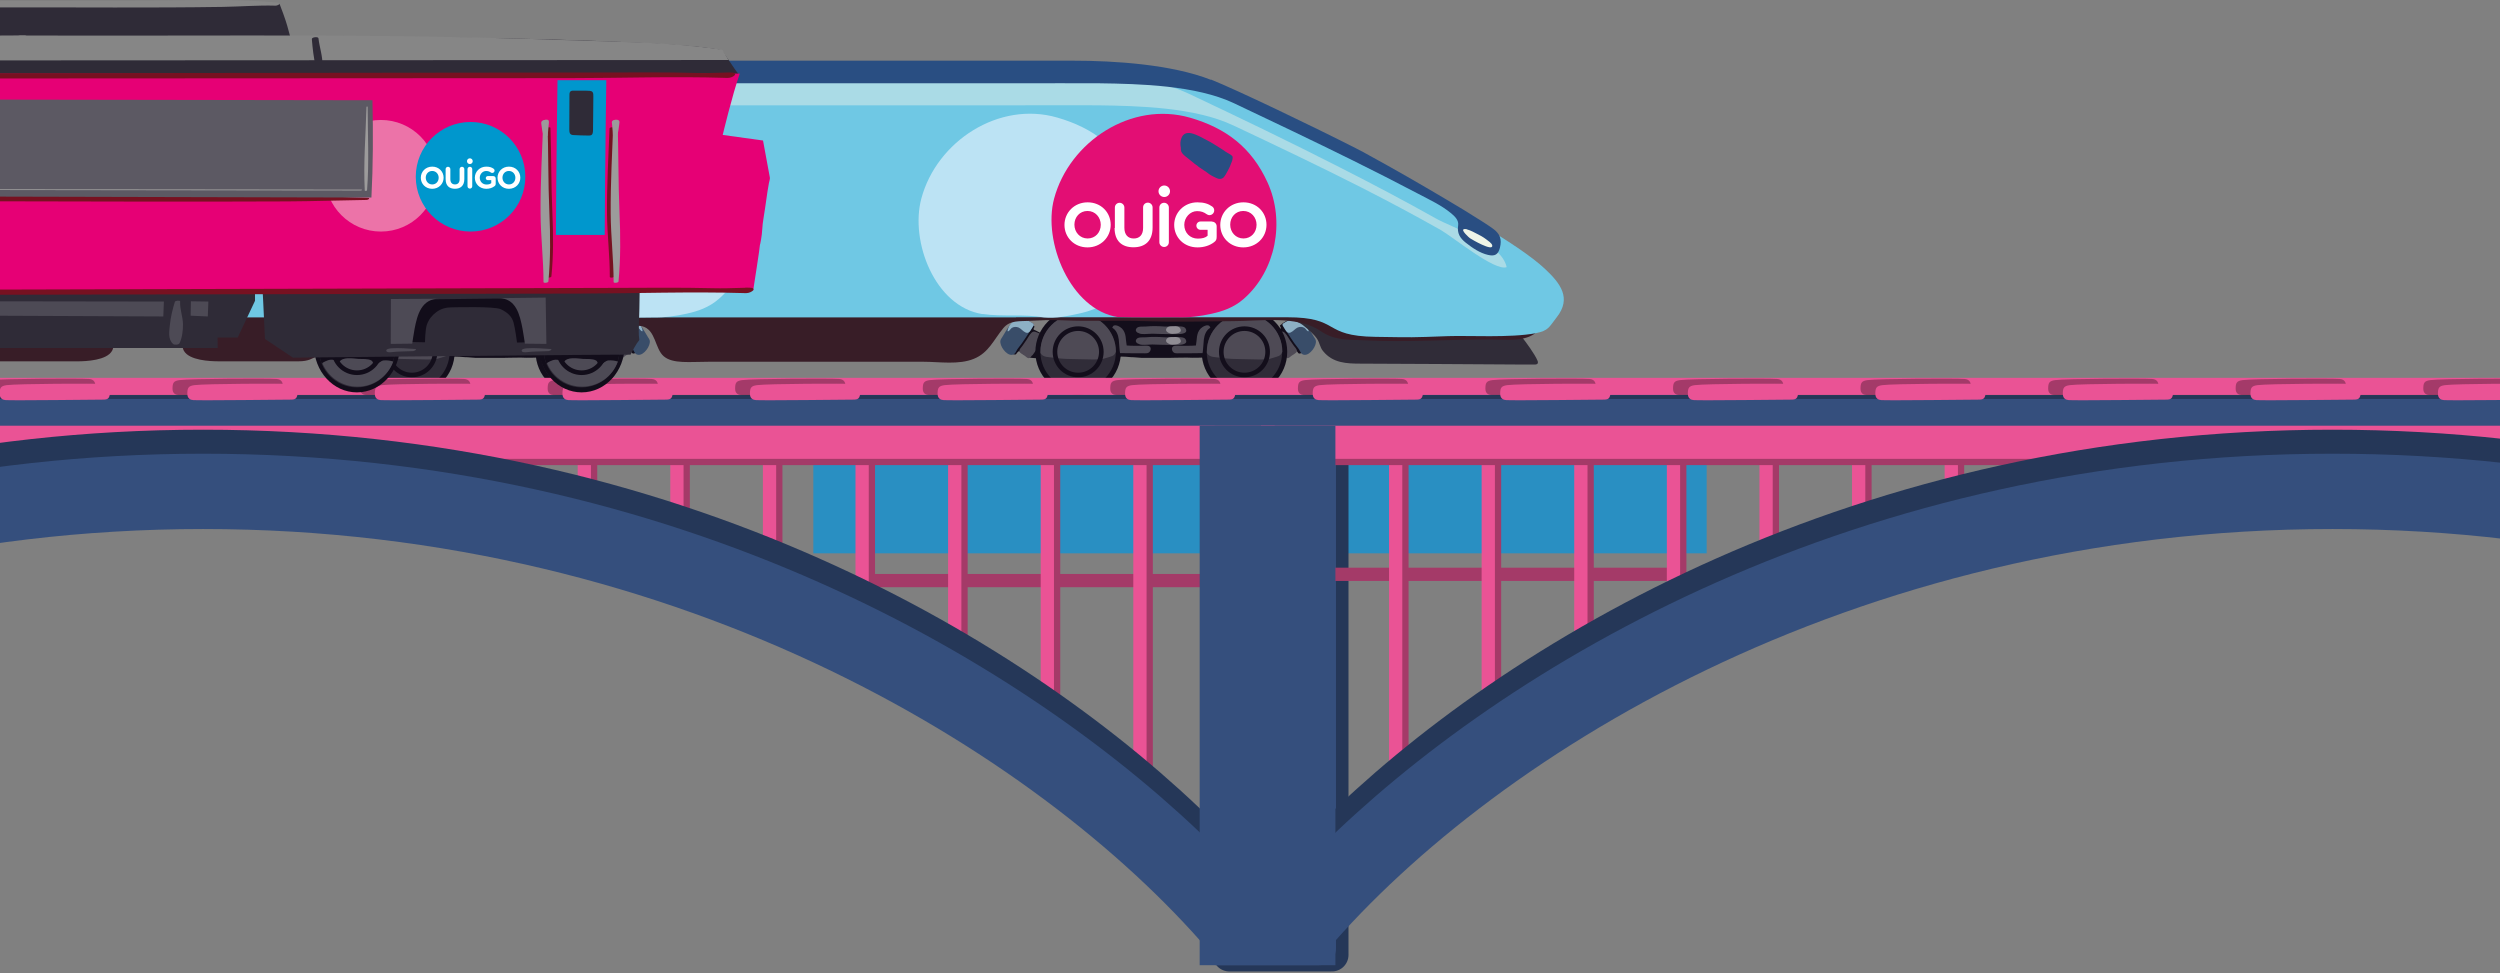 <svg width="375" height="146" viewBox="0 0 375 146" fill="none" xmlns="http://www.w3.org/2000/svg">
<rect x="0" y="0" width="375" height="146" fill="#808080" stroke="none"/>
<rect x="122" y="58" width="134" height="25" fill="#298FC2"/>
<g clip-path="url(#clip0_462_3903)">
<path d="M156.388 50.16H156.409C156.409 50.16 156.366 50.117 156.301 50.074C156.215 50.052 156.15 49.987 156.064 49.966C155.934 49.879 155.805 49.771 155.654 49.728C155.524 49.642 155.394 49.599 155.265 49.534C155.222 49.512 155.135 49.491 155.07 49.447C154.984 49.361 155.07 49.231 155.092 49.188C155.114 49.145 155.178 49.059 155.178 48.994C155.157 48.951 155.07 48.886 155.027 48.864C154.876 48.735 154.682 48.584 154.509 48.475C154.358 48.367 154.185 48.324 154.034 48.238C153.882 48.151 153.71 48.108 153.558 48.044C153.407 48 153.235 47.957 153.083 48C152.867 48.022 152.695 48.216 152.522 48.281C152.327 48.367 152.263 48.475 152.155 48.605C152.047 48.756 151.895 48.886 151.787 49.08C151.744 49.167 151.679 49.275 151.593 49.339C151.55 49.426 151.507 49.469 151.463 49.555C151.355 49.707 151.226 49.879 151.096 50.031C150.988 50.182 150.88 50.376 150.772 50.527C150.664 50.657 150.556 50.808 150.491 50.981C150.448 51.089 150.448 51.197 150.405 51.327C150.362 51.478 150.405 51.651 150.491 51.802C150.535 51.931 150.621 52.039 150.686 52.169C150.772 52.32 150.923 52.428 151.031 52.558C151.161 52.687 151.291 52.817 151.442 52.903C151.571 52.99 151.723 53.033 151.895 53.098C151.917 53.098 151.939 53.119 152.003 53.141C152.09 53.141 152.133 53.162 152.219 53.184C152.306 53.184 152.371 53.184 152.435 53.098C152.479 53.054 152.522 52.99 152.565 52.903C152.608 52.86 152.673 52.817 152.716 52.774C152.802 52.687 152.803 52.644 152.911 52.687C153.126 52.795 153.256 52.968 153.429 53.076C153.537 53.119 153.623 53.184 153.688 53.227C153.796 53.27 153.882 53.335 153.969 53.378C154.098 53.465 154.228 53.508 154.358 53.594C154.487 53.638 154.595 53.681 154.746 53.681C154.898 53.681 155.092 53.724 155.265 53.724C155.394 53.724 155.502 53.745 155.632 53.745C155.762 53.767 155.913 53.789 156.042 53.832C156.086 53.853 156.15 53.853 156.194 53.875L156.345 50.095L156.388 50.16Z" fill="#130E1B"/>
<path d="M190.773 50.01H190.751C190.751 50.01 190.795 49.967 190.859 49.924C190.946 49.903 191.011 49.838 191.097 49.816C191.227 49.73 191.356 49.622 191.507 49.578C191.637 49.492 191.767 49.449 191.896 49.384C191.939 49.362 192.026 49.341 192.091 49.298C192.177 49.211 192.091 49.082 192.069 49.038C192.047 48.995 191.983 48.909 191.983 48.844C192.004 48.801 192.09 48.736 192.134 48.715C192.285 48.585 192.479 48.434 192.652 48.326C192.803 48.218 192.976 48.175 193.127 48.088C193.278 48.002 193.451 47.959 193.602 47.894C193.754 47.829 193.926 47.807 194.078 47.851C194.294 47.872 194.466 48.067 194.639 48.131C194.834 48.218 194.898 48.326 195.006 48.455C195.114 48.606 195.265 48.736 195.373 48.931C195.417 49.017 195.481 49.125 195.568 49.19C195.611 49.276 195.654 49.319 195.697 49.406C195.805 49.557 195.935 49.73 196.065 49.881C196.173 50.032 196.281 50.226 196.389 50.378C196.497 50.507 196.605 50.658 196.669 50.831C196.713 50.939 196.713 51.047 196.756 51.177C196.799 51.328 196.756 51.501 196.669 51.652C196.626 51.782 196.54 51.889 196.475 52.019C196.389 52.17 196.237 52.278 196.129 52.408C196 52.538 195.87 52.667 195.719 52.754C195.589 52.84 195.438 52.883 195.265 52.948C195.244 52.948 195.222 52.969 195.158 52.991C195.071 52.991 195.028 53.013 194.942 53.034C194.855 53.034 194.79 53.034 194.726 52.948C194.682 52.905 194.639 52.84 194.596 52.754C194.553 52.71 194.488 52.667 194.445 52.624C194.358 52.538 194.358 52.494 194.25 52.538C194.034 52.645 193.905 52.818 193.732 52.926C193.624 52.969 193.538 53.034 193.473 53.077C193.365 53.121 193.278 53.185 193.192 53.229C193.063 53.315 192.933 53.358 192.803 53.445C192.674 53.488 192.566 53.531 192.414 53.531C192.263 53.531 192.069 53.574 191.896 53.574C191.767 53.574 191.659 53.596 191.529 53.596C191.399 53.617 191.248 53.639 191.119 53.682C191.075 53.704 191.011 53.704 190.967 53.725L190.816 49.946L190.773 50.01Z" fill="#130E1B"/>
<path d="M167.576 53.574C167.576 53.574 167.619 53.552 167.662 53.531C167.814 53.509 168.008 53.488 168.159 53.488C168.656 53.488 169.153 53.531 169.628 53.574C170.189 53.574 170.708 53.66 171.248 53.682H175.373C175.719 53.682 176.021 53.66 176.345 53.66C176.906 53.639 177.446 53.639 178.008 53.639C178.57 53.66 179.11 53.682 179.671 53.66C180.276 53.66 180.902 53.617 181.507 53.574C181.636 53.574 181.788 53.574 181.982 53.552C182.004 53.272 181.982 52.948 182.025 52.667C182.241 51.501 182.371 50.313 182.479 49.125C182.479 48.887 182.652 47.98 182.716 47.699L165.654 47.786C165.675 48.045 165.999 48.606 166.086 48.844C166.172 49.081 166.237 49.319 166.302 49.557C166.669 50.917 167.144 52.257 167.597 53.596L167.576 53.574Z" fill="#130E1B"/>
<path d="M152.716 52.236C153.537 51.242 154.142 50.162 154.854 49.125C155.135 48.715 155.157 48.607 154.703 48.369C154.293 48.175 153.882 47.829 153.472 47.721C152.068 47.311 150.902 49.665 150.319 50.594C150.211 50.767 150.103 50.896 150.059 51.112C149.93 51.89 150.923 53.272 151.744 53.229C152.349 53.207 152.392 52.624 152.716 52.236Z" fill="#394D69"/>
<path d="M154.855 53.314C155.135 52.882 156.496 51.132 156.496 50.614C156.496 50.16 155.87 50.009 155.546 49.858C155.394 49.793 155.179 49.707 154.984 49.75C154.617 49.88 154.336 50.419 154.142 50.722C153.926 51.111 153.623 51.456 153.386 51.845C153.235 52.083 152.846 52.385 152.911 52.709C152.975 52.968 153.537 53.227 153.731 53.379C153.883 53.486 154.12 53.767 154.336 53.724C154.509 53.681 154.682 53.508 154.811 53.292L154.855 53.314Z" fill="#4E4A55"/>
<path d="M153.796 49.861C154.38 50.12 154.574 49.558 154.855 49.126C155.136 48.716 155.157 48.608 154.704 48.37C154.293 48.176 153.883 47.83 153.472 47.722C152.457 47.42 151.183 48.716 151.14 49.688C151.399 49.753 151.55 49.321 151.766 49.191C152.068 48.997 152.457 48.997 152.781 49.126C153.17 49.299 153.429 49.688 153.818 49.861H153.796Z" fill="#8DB0C5"/>
<path d="M194.725 52.233C193.904 51.24 193.299 50.16 192.587 49.123C192.306 48.713 192.284 48.605 192.738 48.367C193.148 48.173 193.559 47.827 193.969 47.719C195.373 47.309 196.539 49.663 197.122 50.592C197.23 50.765 197.338 50.894 197.382 51.11C197.511 51.888 196.518 53.27 195.697 53.227C195.092 53.206 195.049 52.622 194.725 52.233Z" fill="#394D69"/>
<path d="M192.587 53.314C192.306 52.882 190.945 51.132 190.945 50.614C190.945 50.16 191.572 50.009 191.896 49.858C192.047 49.793 192.263 49.707 192.457 49.75C192.825 49.88 193.105 50.419 193.3 50.722C193.516 51.111 193.818 51.456 194.056 51.845C194.207 52.083 194.596 52.385 194.531 52.709C194.466 52.968 193.904 53.227 193.71 53.379C193.559 53.486 193.321 53.767 193.105 53.724C192.932 53.681 192.76 53.508 192.63 53.292L192.587 53.314Z" fill="#4E4A55"/>
<path d="M193.645 49.857C193.062 50.116 192.867 49.554 192.587 49.122C192.306 48.712 192.284 48.604 192.738 48.367C193.148 48.172 193.559 47.827 193.969 47.718C194.984 47.416 196.259 48.712 196.302 49.684C196.043 49.749 195.891 49.317 195.675 49.187C195.373 48.993 194.984 48.993 194.66 49.122C194.271 49.295 194.012 49.684 193.623 49.857H193.645Z" fill="#8DB0C5"/>
<path d="M155.308 52.774C155.308 56.316 158.181 59.189 161.723 59.189C165.265 59.189 168.137 56.316 168.137 52.774C168.137 49.232 165.265 46.359 161.723 46.359C158.181 46.359 155.308 49.232 155.308 52.774Z" fill="#130E1B"/>
<path d="M161.723 58.433C164.848 58.433 167.382 55.899 167.382 52.774C167.382 49.649 164.848 47.115 161.723 47.115C158.598 47.115 156.064 49.649 156.064 52.774C156.064 55.899 158.598 58.433 161.723 58.433Z" fill="#302C38"/>
<path d="M158.094 53.681C158.483 53.746 158.872 53.746 159.261 53.789C160.103 53.876 160.945 53.833 161.766 53.876C162.436 53.897 163.127 53.919 163.818 53.919C164.272 53.919 164.747 53.919 165.2 53.876C165.675 53.811 166.086 53.617 166.539 53.508C167.058 53.379 167.295 53.098 167.382 52.731C167.382 49.621 164.833 47.094 161.723 47.094C158.613 47.094 156.064 49.621 156.064 52.753C156.064 52.817 156.064 52.861 156.064 52.925C156.388 53.66 157.425 53.552 158.094 53.66V53.681Z" fill="#4E4A55"/>
<path d="M161.723 48.951C159.606 48.951 157.9 50.657 157.9 52.774C157.9 54.891 159.606 56.597 161.723 56.597C163.839 56.597 165.546 54.891 165.546 52.774C165.546 50.657 163.839 48.951 161.723 48.951ZM161.723 55.906C159.995 55.906 158.591 54.502 158.591 52.774C158.591 51.046 159.995 49.642 161.723 49.642C163.451 49.642 164.855 51.046 164.855 52.774C164.855 54.502 163.451 55.906 161.723 55.906Z" fill="#130E1B"/>
<path d="M180.254 52.774C180.254 56.316 183.127 59.189 186.669 59.189C190.211 59.189 193.084 56.316 193.084 52.774C193.084 49.232 190.211 46.359 186.669 46.359C183.127 46.359 180.254 49.232 180.254 52.774Z" fill="#130E1B"/>
<path d="M181.01 52.774C181.01 55.906 183.537 58.433 186.669 58.433C189.8 58.433 192.327 55.906 192.327 52.774C192.327 49.642 189.8 47.115 186.669 47.115C183.537 47.115 181.01 49.642 181.01 52.774Z" fill="#302C38"/>
<path d="M183.062 53.681C183.451 53.746 183.84 53.746 184.229 53.789C185.071 53.876 185.913 53.833 186.734 53.876C187.404 53.897 188.095 53.919 188.786 53.919C189.239 53.919 189.715 53.919 190.168 53.876C190.643 53.811 191.054 53.617 191.507 53.508C192.026 53.379 192.263 53.098 192.35 52.731C192.35 49.621 189.801 47.094 186.691 47.094C183.581 47.094 181.032 49.621 181.032 52.753C181.032 52.817 181.032 52.861 181.032 52.925C181.356 53.66 182.393 53.552 183.062 53.66V53.681Z" fill="#4E4A55"/>
<path d="M186.669 48.951C184.553 48.951 182.846 50.657 182.846 52.774C182.846 54.891 184.553 56.597 186.669 56.597C188.786 56.597 190.492 54.891 190.492 52.774C190.492 50.657 188.786 48.951 186.669 48.951ZM186.669 55.906C184.942 55.906 183.538 54.502 183.538 52.774C183.538 51.046 184.942 49.642 186.669 49.642C188.397 49.642 189.801 51.046 189.801 52.774C189.801 54.502 188.397 55.906 186.669 55.906Z" fill="#130E1B"/>
<path d="M166.928 48.95C167.231 48.561 168.008 48.993 168.289 49.274C168.98 49.987 168.829 50.937 169.002 51.822C169.714 51.887 170.492 51.866 171.226 51.866C171.529 51.866 171.874 51.822 172.177 51.866C172.565 51.93 172.695 52.254 172.544 52.6C172.328 53.097 171.853 52.989 171.421 52.989C171.032 52.989 168.375 52.989 168.008 52.967C167.965 52.967 167.835 51.066 167.814 50.915C167.727 50.246 167.468 49.511 166.842 49.166C166.863 49.079 166.907 49.015 166.95 48.971L166.928 48.95Z" fill="#4E4A55"/>
<path d="M181.463 48.95C181.161 48.561 180.384 48.993 180.103 49.274C179.412 49.987 179.563 50.937 179.39 51.822C178.677 51.887 177.9 51.866 177.165 51.866C176.863 51.866 176.517 51.822 176.215 51.866C175.826 51.93 175.697 52.254 175.848 52.6C176.064 53.097 176.539 52.989 176.971 52.989C177.36 52.989 180.016 52.989 180.383 52.967C180.427 52.967 180.556 51.066 180.578 50.915C180.664 50.246 180.924 49.511 181.55 49.166C181.528 49.079 181.485 49.015 181.442 48.971L181.463 48.95Z" fill="#4E4A55"/>
<path d="M170.665 51.542C170.405 51.391 170.254 51.154 170.492 50.851C170.751 50.506 171.528 50.635 171.917 50.592C172.824 50.506 173.71 50.527 174.617 50.592C175.481 50.657 176.345 50.484 177.209 50.592C177.49 50.635 177.706 50.678 177.835 50.895C178.267 51.629 177.274 51.715 176.712 51.737C176.28 51.737 175.848 51.737 175.438 51.737C174.574 51.737 173.71 51.694 172.846 51.672C172.328 51.672 171.809 51.758 171.291 51.715C171.097 51.715 170.837 51.629 170.665 51.521V51.542Z" fill="#4E4A55"/>
<path d="M170.665 49.925C170.405 49.774 170.254 49.536 170.492 49.234C170.751 48.889 171.528 49.018 171.917 48.975C172.824 48.889 173.71 48.91 174.617 48.975C175.481 49.04 176.345 48.867 177.209 48.975C177.49 49.018 177.706 49.061 177.835 49.277C178.267 50.012 177.274 50.098 176.712 50.12C176.28 50.12 175.848 50.12 175.438 50.12C174.574 50.12 173.71 50.077 172.846 50.055C172.328 50.055 171.809 50.141 171.291 50.098C171.097 50.098 170.837 50.012 170.665 49.904V49.925Z" fill="#4E4A55"/>
<path d="M175.827 50.076C175.632 50.076 175.373 49.99 175.2 49.882C174.941 49.731 174.79 49.493 175.028 49.191C175.287 48.845 175.87 48.975 176.28 48.932H176.388C176.669 48.975 176.885 49.018 177.015 49.234C177.447 49.968 176.453 50.055 175.892 50.076H175.827Z" fill="#908D94"/>
<path d="M175.827 51.696C175.632 51.696 175.373 51.609 175.2 51.501C174.941 51.35 174.79 51.112 175.028 50.81C175.287 50.464 175.87 50.594 176.28 50.551H176.388C176.669 50.594 176.885 50.637 177.015 50.853C177.447 51.587 176.453 51.674 175.892 51.696H175.827Z" fill="#908D94"/>
<path d="M193.365 48.045C194.186 48.045 195.007 48.391 195.633 48.931C196.302 49.492 197.102 50.118 197.577 50.853C197.965 51.436 197.987 52.105 198.462 52.667C199.909 54.46 201.983 54.546 204.1 54.546C205.136 54.546 226.562 54.654 227.447 54.676C228.484 54.676 229.348 54.697 230.298 54.676C230.45 54.676 230.817 54.611 230.644 54.136C230.212 53.077 228.787 51.198 228.398 50.702C228.247 50.486 227.383 49.427 227.167 49.427L193.387 48.045H193.365Z" fill="#302C38"/>
<path d="M56.473 50.16H56.495C56.495 50.16 56.451 50.117 56.387 50.074C56.3 50.052 56.235 49.987 56.149 49.966C56.019 49.879 55.89 49.771 55.739 49.728C55.609 49.642 55.48 49.599 55.35 49.534C55.307 49.512 55.22 49.491 55.155 49.447C55.069 49.361 55.156 49.231 55.177 49.188C55.199 49.145 55.263 49.059 55.263 48.994C55.242 48.951 55.155 48.886 55.112 48.864C54.961 48.735 54.767 48.584 54.594 48.475C54.443 48.367 54.27 48.324 54.119 48.238C53.968 48.151 53.795 48.108 53.644 48.044C53.492 48 53.32 47.957 53.168 48C52.952 48.022 52.78 48.216 52.607 48.281C52.412 48.367 52.348 48.475 52.24 48.605C52.132 48.756 51.98 48.886 51.872 49.08C51.829 49.167 51.764 49.275 51.678 49.339C51.635 49.426 51.592 49.469 51.548 49.555C51.441 49.707 51.311 49.879 51.181 50.031C51.073 50.182 50.965 50.376 50.857 50.527C50.749 50.657 50.641 50.808 50.577 50.981C50.533 51.089 50.533 51.197 50.49 51.327C50.447 51.478 50.49 51.651 50.577 51.802C50.62 51.931 50.706 52.039 50.771 52.169C50.857 52.32 51.008 52.428 51.117 52.558C51.246 52.687 51.376 52.817 51.527 52.903C51.657 52.99 51.808 53.033 51.98 53.098C52.002 53.098 52.024 53.119 52.089 53.141C52.175 53.141 52.218 53.162 52.304 53.184C52.391 53.184 52.456 53.184 52.52 53.098C52.564 53.054 52.607 52.99 52.65 52.903C52.693 52.86 52.758 52.817 52.801 52.774C52.888 52.687 52.888 52.644 52.996 52.687C53.212 52.795 53.341 52.968 53.514 53.076C53.622 53.119 53.708 53.184 53.773 53.227C53.881 53.27 53.968 53.335 54.054 53.378C54.184 53.465 54.313 53.508 54.443 53.594C54.572 53.638 54.68 53.681 54.831 53.681C54.983 53.681 55.177 53.724 55.35 53.724C55.48 53.724 55.587 53.745 55.717 53.745C55.847 53.767 55.998 53.789 56.127 53.832C56.171 53.853 56.235 53.853 56.279 53.875L56.43 50.095L56.473 50.16Z" fill="#130E1B"/>
<path d="M90.858 50.01H90.836C90.836 50.01 90.879 49.967 90.944 49.924C91.031 49.903 91.095 49.838 91.182 49.816C91.311 49.73 91.441 49.622 91.592 49.578C91.722 49.492 91.851 49.449 91.981 49.384C92.024 49.362 92.111 49.341 92.175 49.298C92.262 49.211 92.175 49.082 92.154 49.038C92.132 48.995 92.067 48.909 92.067 48.844C92.089 48.801 92.175 48.736 92.219 48.715C92.37 48.585 92.564 48.434 92.737 48.326C92.888 48.218 93.061 48.175 93.212 48.088C93.363 48.002 93.536 47.959 93.687 47.894C93.838 47.829 94.011 47.807 94.162 47.851C94.378 47.872 94.551 48.067 94.724 48.131C94.918 48.218 94.983 48.326 95.091 48.455C95.199 48.606 95.35 48.736 95.458 48.931C95.502 49.017 95.566 49.125 95.653 49.19C95.696 49.276 95.739 49.319 95.782 49.406C95.89 49.557 96.02 49.73 96.149 49.881C96.257 50.032 96.365 50.226 96.474 50.378C96.582 50.507 96.689 50.658 96.754 50.831C96.797 50.939 96.797 51.047 96.841 51.177C96.884 51.328 96.841 51.501 96.754 51.652C96.711 51.782 96.625 51.889 96.56 52.019C96.473 52.17 96.322 52.278 96.214 52.408C96.085 52.538 95.955 52.667 95.804 52.754C95.674 52.84 95.523 52.883 95.35 52.948C95.329 52.948 95.307 52.969 95.242 52.991C95.156 52.991 95.113 53.013 95.026 53.034C94.94 53.034 94.875 53.034 94.81 52.948C94.767 52.905 94.724 52.84 94.681 52.754C94.638 52.71 94.573 52.667 94.53 52.624C94.443 52.538 94.443 52.494 94.335 52.538C94.119 52.645 93.99 52.818 93.817 52.926C93.709 52.969 93.623 53.034 93.558 53.077C93.45 53.121 93.363 53.185 93.277 53.229C93.147 53.315 93.018 53.358 92.888 53.445C92.759 53.488 92.651 53.531 92.499 53.531C92.348 53.531 92.154 53.574 91.981 53.574C91.851 53.574 91.743 53.596 91.614 53.596C91.484 53.617 91.333 53.639 91.203 53.682C91.16 53.704 91.095 53.704 91.052 53.725L90.901 49.946L90.858 50.01Z" fill="#130E1B"/>
<path d="M67.662 53.574C67.662 53.574 67.705 53.552 67.748 53.531C67.899 53.509 68.093 53.488 68.245 53.488C68.741 53.488 69.238 53.531 69.713 53.574C70.275 53.574 70.793 53.66 71.333 53.682H75.459C75.804 53.682 76.107 53.66 76.43 53.66C76.992 53.639 77.532 53.639 78.094 53.639C78.655 53.66 79.195 53.682 79.757 53.66C80.361 53.66 80.988 53.617 81.593 53.574C81.722 53.574 81.873 53.574 82.068 53.552C82.089 53.272 82.068 52.948 82.111 52.667C82.327 51.501 82.456 50.313 82.564 49.125C82.564 48.887 82.737 47.98 82.802 47.699L65.739 47.786C65.761 48.045 66.085 48.606 66.171 48.844C66.258 49.081 66.322 49.319 66.387 49.557C66.754 50.917 67.23 52.257 67.683 53.596L67.662 53.574Z" fill="#130E1B"/>
<path d="M52.78 52.236C53.601 51.242 54.206 50.162 54.918 49.125C55.199 48.715 55.221 48.607 54.767 48.369C54.357 48.175 53.946 47.829 53.536 47.721C52.132 47.311 50.966 49.665 50.383 50.594C50.275 50.767 50.166 50.896 50.123 51.112C49.994 51.89 50.987 53.272 51.808 53.229C52.413 53.207 52.456 52.624 52.78 52.236Z" fill="#394D69"/>
<path d="M54.918 53.314C55.199 52.882 56.56 51.132 56.56 50.614C56.56 50.16 55.934 50.009 55.61 49.858C55.458 49.793 55.242 49.707 55.048 49.75C54.681 49.88 54.4 50.419 54.206 50.722C53.99 51.111 53.687 51.456 53.45 51.845C53.298 52.083 52.91 52.385 52.974 52.709C53.039 52.968 53.601 53.227 53.795 53.379C53.946 53.486 54.184 53.767 54.4 53.724C54.573 53.681 54.746 53.508 54.875 53.292L54.918 53.314Z" fill="#4E4A55"/>
<path d="M53.882 49.861C54.465 50.12 54.659 49.558 54.94 49.126C55.221 48.716 55.242 48.608 54.789 48.37C54.378 48.176 53.968 47.83 53.558 47.722C52.542 47.42 51.268 48.716 51.225 49.688C51.484 49.753 51.635 49.321 51.851 49.191C52.154 48.997 52.542 48.997 52.867 49.126C53.255 49.299 53.514 49.688 53.903 49.861H53.882Z" fill="#8DB0C5"/>
<path d="M94.811 52.233C93.99 51.24 93.385 50.16 92.672 49.123C92.392 48.713 92.37 48.605 92.824 48.367C93.234 48.173 93.644 47.827 94.055 47.719C95.459 47.309 96.625 49.663 97.208 50.592C97.316 50.765 97.424 50.894 97.467 51.11C97.597 51.888 96.603 53.27 95.783 53.227C95.178 53.206 95.135 52.622 94.811 52.233Z" fill="#394D69"/>
<path d="M92.673 53.314C92.392 52.882 91.031 51.132 91.031 50.614C91.031 50.16 91.658 50.009 91.982 49.858C92.133 49.793 92.349 49.707 92.543 49.75C92.91 49.88 93.191 50.419 93.385 50.722C93.602 51.111 93.904 51.456 94.141 51.845C94.293 52.083 94.681 52.385 94.617 52.709C94.552 52.968 93.99 53.227 93.796 53.379C93.645 53.486 93.407 53.767 93.191 53.724C93.018 53.681 92.846 53.508 92.716 53.292L92.673 53.314Z" fill="#4E4A55"/>
<path d="M93.731 49.857C93.147 50.116 92.953 49.554 92.672 49.122C92.392 48.712 92.37 48.604 92.824 48.367C93.234 48.172 93.644 47.827 94.055 47.718C95.07 47.416 96.344 48.712 96.387 49.684C96.128 49.749 95.977 49.317 95.761 49.187C95.459 48.993 95.07 48.993 94.746 49.122C94.357 49.295 94.098 49.684 93.709 49.857H93.731Z" fill="#8DB0C5"/>
<path d="M55.372 52.774C55.372 56.316 58.245 59.189 61.787 59.189C65.329 59.189 68.201 56.316 68.201 52.774C68.201 49.232 65.329 46.359 61.787 46.359C58.245 46.359 55.372 49.232 55.372 52.774Z" fill="#130E1B"/>
<path d="M61.787 58.433C64.912 58.433 67.446 55.899 67.446 52.774C67.446 49.649 64.912 47.115 61.787 47.115C58.662 47.115 56.128 49.649 56.128 52.774C56.128 55.899 58.662 58.433 61.787 58.433Z" fill="#302C38"/>
<path d="M58.18 53.681C58.569 53.746 58.957 53.746 59.346 53.789C60.188 53.876 61.031 53.833 61.852 53.876C62.521 53.897 63.212 53.919 63.903 53.919C64.357 53.919 64.832 53.919 65.286 53.876C65.761 53.811 66.171 53.617 66.625 53.508C67.143 53.379 67.381 53.098 67.467 52.731C67.467 49.621 64.919 47.094 61.809 47.094C58.698 47.094 56.15 49.621 56.15 52.753C56.15 52.817 56.15 52.861 56.15 52.925C56.474 53.66 57.51 53.552 58.18 53.66V53.681Z" fill="#4E4A55"/>
<path d="M61.787 48.951C59.67 48.951 57.964 50.657 57.964 52.774C57.964 54.891 59.67 56.597 61.787 56.597C63.903 56.597 65.61 54.891 65.61 52.774C65.61 50.657 63.903 48.951 61.787 48.951ZM61.787 55.906C60.059 55.906 58.655 54.502 58.655 52.774C58.655 51.046 60.059 49.642 61.787 49.642C63.514 49.642 64.918 51.046 64.918 52.774C64.918 54.502 63.514 55.906 61.787 55.906Z" fill="#130E1B"/>
<path d="M80.34 52.774C80.34 56.316 83.212 59.189 86.754 59.189C90.297 59.189 93.169 56.316 93.169 52.774C93.169 49.232 90.297 46.359 86.754 46.359C83.212 46.359 80.34 49.232 80.34 52.774Z" fill="#130E1B"/>
<path d="M81.074 52.774C81.074 55.906 83.601 58.433 86.733 58.433C89.864 58.433 92.391 55.906 92.391 52.774C92.391 49.642 89.864 47.115 86.733 47.115C83.601 47.115 81.074 49.642 81.074 52.774Z" fill="#302C38"/>
<path d="M83.126 53.681C83.515 53.746 83.904 53.746 84.293 53.789C85.135 53.876 85.977 53.833 86.798 53.876C87.468 53.897 88.159 53.919 88.85 53.919C89.303 53.919 89.778 53.919 90.232 53.876C90.707 53.811 91.118 53.617 91.571 53.508C92.09 53.379 92.327 53.098 92.413 52.731C92.413 49.621 89.865 47.094 86.755 47.094C83.645 47.094 81.096 49.621 81.096 52.753C81.096 52.817 81.096 52.861 81.096 52.925C81.42 53.66 82.457 53.552 83.126 53.66V53.681Z" fill="#4E4A55"/>
<path d="M86.755 48.951C84.638 48.951 82.932 50.657 82.932 52.774C82.932 54.891 84.638 56.597 86.755 56.597C88.871 56.597 90.578 54.891 90.578 52.774C90.578 50.657 88.871 48.951 86.755 48.951ZM86.755 55.906C85.027 55.906 83.623 54.502 83.623 52.774C83.623 51.046 85.027 49.642 86.755 49.642C88.483 49.642 89.886 51.046 89.886 52.774C89.886 54.502 88.483 55.906 86.755 55.906Z" fill="#130E1B"/>
<path d="M66.992 48.95C67.294 48.561 68.072 48.993 68.353 49.274C69.044 49.987 68.893 50.937 69.066 51.822C69.778 51.887 70.556 51.866 71.29 51.866C71.593 51.866 71.938 51.822 72.24 51.866C72.629 51.93 72.759 52.254 72.608 52.6C72.392 53.097 71.916 52.989 71.484 52.989C71.096 52.989 68.439 52.989 68.072 52.967C68.029 52.967 67.899 51.066 67.878 50.915C67.791 50.246 67.532 49.511 66.906 49.166C66.927 49.079 66.97 49.015 67.014 48.971L66.992 48.95Z" fill="#4E4A55"/>
<path d="M81.55 48.95C81.247 48.561 80.47 48.993 80.189 49.274C79.498 49.987 79.649 50.937 79.476 51.822C78.763 51.887 77.986 51.866 77.251 51.866C76.949 51.866 76.604 51.822 76.301 51.866C75.912 51.93 75.783 52.254 75.934 52.6C76.15 53.097 76.625 52.989 77.057 52.989C77.446 52.989 80.103 52.989 80.47 52.967C80.513 52.967 80.642 51.066 80.664 50.915C80.75 50.246 81.01 49.511 81.636 49.166C81.614 49.079 81.571 49.015 81.528 48.971L81.55 48.95Z" fill="#4E4A55"/>
<path d="M70.728 51.542C70.469 51.391 70.318 51.154 70.555 50.851C70.815 50.506 71.592 50.635 71.981 50.592C72.888 50.506 73.774 50.527 74.681 50.592C75.545 50.657 76.409 50.484 77.273 50.592C77.553 50.635 77.769 50.678 77.899 50.895C78.331 51.629 77.337 51.715 76.776 51.737C76.344 51.737 75.912 51.737 75.501 51.737C74.638 51.737 73.774 51.694 72.91 51.672C72.391 51.672 71.873 51.758 71.355 51.715C71.16 51.715 70.901 51.629 70.728 51.521V51.542Z" fill="#4E4A55"/>
<path d="M70.728 49.925C70.469 49.774 70.318 49.536 70.555 49.234C70.815 48.889 71.592 49.018 71.981 48.975C72.888 48.889 73.774 48.91 74.681 48.975C75.545 49.04 76.409 48.867 77.273 48.975C77.553 49.018 77.769 49.061 77.899 49.277C78.331 50.012 77.337 50.098 76.776 50.12C76.344 50.12 75.912 50.12 75.501 50.12C74.638 50.12 73.774 50.077 72.91 50.055C72.391 50.055 71.873 50.141 71.355 50.098C71.16 50.098 70.901 50.012 70.728 49.904V49.925Z" fill="#4E4A55"/>
<path d="M75.912 50.076C75.717 50.076 75.458 49.99 75.285 49.882C75.026 49.731 74.875 49.493 75.113 49.191C75.372 48.845 75.955 48.975 76.365 48.932H76.473C76.754 48.975 76.97 49.018 77.1 49.234C77.532 49.968 76.538 50.055 75.977 50.076H75.912Z" fill="#908D94"/>
<path d="M75.912 51.696C75.717 51.696 75.458 51.609 75.285 51.501C75.026 51.35 74.875 51.112 75.113 50.81C75.372 50.464 75.955 50.594 76.365 50.551H76.473C76.754 50.594 76.97 50.637 77.1 50.853C77.532 51.587 76.538 51.674 75.977 51.696H75.912Z" fill="#908D94"/>
<path d="M27.164 48.302C27.229 49.36 27.078 51.736 27.596 52.643C28.417 54.047 31.419 54.198 32.823 54.198C35.113 54.198 39.367 54.198 44.789 54.198C46.322 54.198 46.862 53.744 47.553 53.42C49.907 52.362 49.951 48.885 52.651 48.82C57.446 48.733 68.612 48.755 73.277 48.755C77.77 48.755 95.048 48.626 96.301 48.928C98.396 49.446 98.202 52.276 99.562 53.442C100.923 54.608 103.45 54.263 106.323 54.263H138.505C140.924 54.263 143.839 54.76 146.107 53.809C148.31 52.902 149.045 50.98 150.492 49.23C151.507 47.999 152.932 48.215 154.401 48.129C156.064 48.042 157.641 47.956 159.325 48.042C163.451 48.237 167.554 48.021 171.658 48.172C176.064 48.323 180.514 48.215 184.92 48.172C189.045 48.172 194.596 47.265 198.138 49.684C200.211 51.109 202.198 50.915 204.682 51.045C210.967 51.369 217.188 50.915 223.43 50.915C225.331 50.915 227.555 51.196 229.305 50.526C230.082 50.224 231.335 49.446 231.011 48.41C230.708 47.459 213.516 41.995 208.203 41.779C204.272 41.628 27.272 40.332 27.251 41.217C27.208 43.572 27.035 45.904 27.164 48.258V48.302Z" fill="#381D27"/>
<path d="M152.392 47.589H193.04C201.183 47.589 198.181 50.419 206.323 50.527C212.198 50.613 211.377 50.635 217.274 50.419C220.211 50.311 226.561 50.7 230.319 49.987C232.328 49.598 232.35 49.058 233.494 47.611C235.784 44.717 234.056 42.492 231.745 40.332C223.818 32.881 189.973 16.898 181.204 12.773C175.524 10.094 167.122 9.554 160.988 9.792C159.325 9.857 157.64 9.792 155.956 9.792H36.538C34.421 9.792 32.045 9.425 29.929 10.03C26.819 10.915 26.862 13.464 26.883 16.272C26.927 21.542 27.099 26.833 27.25 32.103C27.337 35.278 26.991 38.453 27.164 41.628C27.229 42.687 27.078 45.062 27.596 45.969C28.417 47.373 31.376 47.611 32.758 47.611C35.695 47.611 38.611 47.611 41.549 47.611H152.392V47.589Z" fill="#6FC8E4"/>
<path d="M184.898 18.776C179.218 16.098 170.816 15.882 164.682 15.796C163.019 15.774 154.639 15.796 152.954 15.796H33.536C31.419 15.796 29.043 15.429 26.927 16.033V11.26C29.043 10.655 31.419 11.023 33.536 11.023H152.954C154.617 11.023 156.302 11.023 157.986 11.023C164.228 11.023 172.522 11.347 178.203 14.003C185.892 17.632 193.559 21.325 201.14 25.191C205.892 27.61 210.622 30.094 215.266 32.707C218.16 34.349 225.201 36.401 226 40.072C224.251 40.742 217.922 35.537 216.151 34.522C212.263 32.319 208.311 30.224 204.337 28.193C197.922 24.932 191.421 21.843 184.92 18.776H184.898Z" fill="#AADBE6"/>
<path d="M181.637 11.931C185.395 13.421 197.015 18.994 203.581 22.341C204.164 22.644 204.747 22.946 205.309 23.27C209.196 25.387 213.041 27.611 216.842 29.858C218.635 30.916 220.428 31.996 222.177 33.119C222.76 33.486 223.365 33.875 223.927 34.285C225.006 35.063 225.309 35.862 224.985 37.18C224.726 38.195 224.207 38.475 223.214 38.238C221.983 37.957 220.881 37.201 219.888 36.424C218.98 35.711 218.548 34.977 218.721 33.832C218.851 33.033 218.203 32.428 217.62 31.953C216.151 30.743 214.38 29.944 212.717 29.059C209.564 27.395 206.194 25.689 203.019 24.113C198.008 21.629 190.125 17.849 185.071 15.473C179.39 12.795 170.989 12.579 164.855 12.492C163.192 12.471 154.811 12.492 153.127 12.492H33.709C31.592 12.492 29.151 12.449 26.905 12.579L26.84 9.166C29.065 9.102 34.4 9.102 36.516 9.102H155.935C157.598 9.102 159.282 9.102 160.967 9.102C167.209 9.102 175.783 9.663 181.637 11.974V11.931Z" fill="#294E82"/>
<path d="M220.061 34.416C220.579 34.546 221.249 34.913 221.529 35.064C222.026 35.301 222.48 35.561 222.912 35.885C223.171 36.101 223.797 36.468 223.841 36.835C223.949 37.785 220.752 35.906 220.493 35.733C220.385 35.669 219.154 34.567 219.542 34.394C219.672 34.33 219.866 34.351 220.061 34.394V34.416Z" fill="#EFF5E8"/>
<path d="M147.382 47.117C140.233 46.015 136.475 36.209 138.203 29.773C140.514 21.177 149.844 15.108 158.591 17.635C163.97 19.19 167.814 22.084 170.211 27.332C172.89 33.186 171.464 40.615 166.626 44.827C165.136 46.123 163.473 46.685 161.788 47.052C160.103 47.419 158.44 47.786 156.583 47.613C153.624 47.074 150.384 47.549 147.382 47.095V47.117Z" fill="#BCE3F4"/>
<path d="M89.389 47.441C82.219 46.62 77.683 36.209 79.411 29.773C81.722 21.177 91.052 15.108 99.8 17.635C105.178 19.19 109.022 22.084 111.42 27.332C114.098 33.186 112.673 40.615 107.835 44.827C106.344 46.123 104.681 46.685 102.996 47.052C101.312 47.419 99.908 47.635 97.791 47.613C94.746 47.635 92.348 47.765 89.411 47.419L89.389 47.441Z" fill="#BCE3F4"/>
<path d="M167.705 47.568C160.556 46.467 156.388 36.229 158.116 29.793C160.427 21.196 169.757 15.127 178.505 17.654C183.883 19.209 187.727 22.104 190.125 27.352C192.803 33.205 191.377 40.635 186.539 44.847C185.049 46.143 183.386 46.704 181.701 47.071C180.017 47.439 178.44 47.655 176.539 47.59C173.839 47.59 170.492 47.633 167.705 47.547V47.568Z" fill="#E30E74"/>
<path d="M167.23 34.198V31.131C167.23 30.721 167.554 30.418 167.943 30.418C168.332 30.418 168.656 30.742 168.656 31.131V34.155C168.656 35.213 169.196 35.775 170.06 35.775C170.924 35.775 171.464 35.234 171.464 34.198V31.109C171.464 30.699 171.787 30.396 172.176 30.396C172.565 30.396 172.889 30.721 172.889 31.109V34.133C172.889 36.12 171.787 37.092 170.016 37.092C168.245 37.092 167.187 36.12 167.187 34.198" fill="white"/>
<path d="M173.904 31.129C173.904 30.718 174.228 30.416 174.617 30.416C175.005 30.416 175.329 30.74 175.329 31.129V36.334C175.329 36.744 175.005 37.047 174.617 37.047C174.228 37.047 173.904 36.723 173.904 36.334V31.129Z" fill="white"/>
<path d="M175.503 28.688C175.503 29.163 175.114 29.552 174.639 29.552C174.164 29.552 173.775 29.163 173.775 28.688C173.775 28.213 174.164 27.824 174.639 27.824C175.114 27.824 175.503 28.213 175.503 28.688Z" fill="white"/>
<path d="M181.767 33.222H180.082C179.736 33.222 179.456 33.503 179.456 33.849C179.456 34.194 179.736 34.475 180.082 34.475H181.14V35.361C180.816 35.663 180.341 35.792 179.672 35.792C178.505 35.792 177.641 34.907 177.641 33.719C177.641 32.617 178.527 31.667 179.564 31.667C180.19 31.667 180.6 31.84 180.989 32.121C181.097 32.185 181.227 32.272 181.421 32.272C181.81 32.272 182.134 31.948 182.134 31.559C182.134 31.278 181.983 31.084 181.831 30.976C181.248 30.566 180.6 30.35 179.607 30.35C177.62 30.35 176.129 31.883 176.129 33.741C176.129 35.598 177.576 37.11 179.628 37.11C180.643 37.11 181.486 36.808 182.112 36.332C182.436 36.095 182.501 35.9 182.501 35.468V33.957C182.501 33.546 182.177 33.244 181.788 33.244" fill="white"/>
<path d="M186.518 35.771C185.352 35.771 184.531 34.821 184.531 33.697C184.531 32.574 185.33 31.645 186.496 31.645C187.663 31.645 188.484 32.596 188.484 33.719C188.484 34.842 187.684 35.771 186.518 35.771ZM186.518 30.35C184.509 30.35 183.041 31.883 183.041 33.741C183.041 35.598 184.488 37.11 186.496 37.11C188.505 37.11 189.974 35.576 189.974 33.719C189.974 31.861 188.527 30.35 186.518 30.35Z" fill="white"/>
<path d="M163.148 35.771C161.982 35.771 161.161 34.821 161.161 33.697C161.161 32.574 161.96 31.645 163.127 31.645C164.293 31.645 165.114 32.596 165.114 33.719C165.114 34.842 164.315 35.771 163.148 35.771ZM163.148 30.35C161.14 30.35 159.671 31.883 159.671 33.741C159.671 35.598 161.118 37.11 163.127 37.11C165.135 37.11 166.604 35.576 166.604 33.719C166.604 31.861 165.157 30.35 163.148 30.35Z" fill="white"/>
<path d="M16.927 10.703C17.035 10.357 17.143 10.055 17.251 9.709C17.316 9.536 17.445 9.104 17.726 9.126C17.899 9.147 17.985 9.536 18.05 9.687C18.136 9.882 18.201 10.422 18.417 10.508C18.741 10.638 18.849 9.817 18.892 9.644C18.957 9.428 19.173 8.953 19.411 9.32C19.605 9.623 19.756 9.968 19.886 10.292C19.994 10.551 20.123 10.703 20.296 10.4C20.469 10.098 20.577 9.731 20.75 9.407C20.858 9.191 21.009 9.039 21.16 9.277C21.355 9.558 21.462 9.968 21.592 10.271C21.678 10.443 21.787 10.81 22.024 10.638C22.434 10.314 22.326 9.687 22.672 9.32C23.039 8.931 23.234 9.623 23.32 9.882C23.385 10.098 23.471 10.638 23.752 10.724C24.054 10.832 24.227 10.271 24.314 10.055C24.378 9.903 24.659 9.234 24.832 9.234C25.026 9.234 25.264 10.033 25.329 10.184C25.393 10.335 25.48 10.832 25.739 10.703C25.825 10.659 25.912 10.53 25.977 10.465C26.149 10.271 26.279 8.953 26.776 9.191C26.884 9.234 27.402 10.659 27.467 10.616V45.973C27.467 45.973 26.884 47.334 26.776 47.398C26.279 47.614 26.149 46.318 25.977 46.124C25.912 46.059 25.825 45.908 25.739 45.886C25.48 45.778 25.393 46.254 25.329 46.405C25.264 46.556 25.005 47.355 24.832 47.355C24.659 47.355 24.378 46.685 24.314 46.534C24.227 46.318 24.054 45.757 23.752 45.865C23.493 45.951 23.406 46.47 23.32 46.707C23.234 46.966 23.061 47.679 22.672 47.269C22.326 46.901 22.434 46.275 22.024 45.951C21.787 45.757 21.678 46.146 21.592 46.318C21.441 46.621 21.355 47.031 21.16 47.312C20.987 47.55 20.858 47.398 20.75 47.182C20.599 46.858 20.491 46.513 20.296 46.189C20.123 45.886 19.994 46.038 19.886 46.297C19.756 46.621 19.605 46.966 19.411 47.269C19.173 47.636 18.979 47.161 18.892 46.945C18.828 46.772 18.741 45.951 18.417 46.081C18.223 46.167 18.136 46.707 18.05 46.901C17.985 47.031 17.899 47.441 17.726 47.463C17.467 47.506 17.316 47.074 17.251 46.88C17.143 46.534 17.013 46.232 16.927 45.886V10.703Z" fill="#39445D"/>
<path d="M16.927 13.532C16.927 13.532 17.143 13.359 17.251 13.273C17.316 13.229 17.445 13.121 17.726 13.121C17.899 13.121 17.985 13.229 18.05 13.273C18.136 13.316 18.201 13.467 18.417 13.489C18.741 13.532 18.849 13.316 18.892 13.273C18.957 13.208 19.173 13.1 19.411 13.186C19.605 13.273 19.756 13.359 19.886 13.445C19.994 13.51 20.123 13.553 20.296 13.467C20.469 13.38 20.577 13.294 20.75 13.208C20.858 13.143 21.009 13.121 21.16 13.165C21.355 13.229 21.462 13.337 21.592 13.424C21.678 13.467 21.787 13.575 22.024 13.51C22.434 13.424 22.326 13.273 22.672 13.165C23.039 13.057 23.234 13.251 23.32 13.316C23.385 13.38 23.471 13.51 23.752 13.532C24.054 13.553 24.227 13.424 24.314 13.359C24.378 13.316 24.659 13.143 24.832 13.143C25.026 13.143 25.264 13.359 25.329 13.38C25.393 13.424 25.48 13.553 25.739 13.51C25.825 13.51 25.912 13.467 25.977 13.445C26.149 13.402 26.279 13.057 26.776 13.121C26.884 13.121 27.402 13.51 27.467 13.489V22.668C27.467 22.668 26.884 23.014 26.776 23.035C26.279 23.1 26.149 22.754 25.977 22.711C25.912 22.711 25.825 22.646 25.739 22.646C25.48 22.625 25.393 22.733 25.329 22.776C25.264 22.819 25.005 23.014 24.832 23.014C24.659 23.014 24.378 22.841 24.314 22.797C24.227 22.733 24.054 22.603 23.752 22.625C23.493 22.646 23.406 22.776 23.32 22.841C23.234 22.905 23.061 23.1 22.672 22.992C22.326 22.905 22.434 22.733 22.024 22.646C21.787 22.603 21.678 22.689 21.592 22.733C21.441 22.819 21.355 22.927 21.16 22.992C20.987 23.057 20.858 22.992 20.75 22.949C20.599 22.862 20.491 22.776 20.296 22.689C20.123 22.603 19.994 22.646 19.886 22.711C19.756 22.797 19.605 22.884 19.411 22.97C19.173 23.057 18.979 22.949 18.892 22.884C18.828 22.841 18.741 22.625 18.417 22.668C18.223 22.668 18.136 22.841 18.05 22.884C17.985 22.927 17.899 23.014 17.726 23.035C17.467 23.035 17.316 22.927 17.251 22.884C17.143 22.797 17.013 22.711 16.927 22.625V13.532Z" fill="#A09FA0"/>
<path d="M16.732 40.056C16.732 40.056 16.948 39.969 17.056 39.904C17.121 39.883 17.251 39.818 17.531 39.818C17.704 39.818 17.791 39.883 17.855 39.904C17.942 39.926 18.007 40.012 18.223 40.012C18.547 40.012 18.654 39.904 18.698 39.883C18.762 39.861 18.979 39.775 19.216 39.84C19.41 39.883 19.562 39.926 19.691 39.969C19.799 40.012 19.929 40.034 20.102 39.969C20.274 39.926 20.382 39.883 20.555 39.818C20.663 39.796 20.814 39.775 20.965 39.818C21.16 39.861 21.268 39.926 21.398 39.969C21.484 39.991 21.592 40.056 21.829 40.012C22.24 39.969 22.132 39.883 22.477 39.818C22.866 39.753 23.039 39.861 23.125 39.904C23.19 39.926 23.277 40.012 23.557 40.034C23.86 40.034 24.033 39.969 24.119 39.947C24.184 39.947 24.465 39.84 24.637 39.84C24.832 39.84 25.069 39.947 25.134 39.969C25.199 39.991 25.285 40.056 25.544 40.034C25.631 40.034 25.717 40.012 25.782 39.991C25.955 39.969 26.084 39.775 26.581 39.796C26.689 39.796 27.208 40.012 27.272 39.991V45.066C27.272 45.066 26.689 45.261 26.581 45.261C26.084 45.282 25.955 45.109 25.782 45.066C25.717 45.066 25.631 45.045 25.544 45.023C25.285 45.023 25.199 45.066 25.134 45.088C25.069 45.109 24.81 45.218 24.637 45.218C24.465 45.218 24.184 45.109 24.119 45.109C24.033 45.088 23.86 45.002 23.557 45.023C23.298 45.023 23.212 45.109 23.125 45.153C23.039 45.196 22.866 45.282 22.477 45.239C22.132 45.196 22.24 45.088 21.829 45.045C21.592 45.023 21.484 45.066 21.398 45.088C21.246 45.131 21.16 45.196 20.965 45.239C20.793 45.282 20.663 45.239 20.555 45.239C20.404 45.196 20.296 45.153 20.102 45.088C19.929 45.045 19.799 45.088 19.691 45.088C19.562 45.131 19.41 45.174 19.216 45.218C18.979 45.261 18.784 45.218 18.698 45.174C18.633 45.153 18.547 45.023 18.223 45.045C18.028 45.045 17.942 45.131 17.855 45.153C17.791 45.153 17.704 45.239 17.531 45.239C17.272 45.239 17.121 45.174 17.056 45.153C16.948 45.109 16.819 45.066 16.732 45.002V39.969V40.056Z" fill="#381D27"/>
<path d="M17.143 41.264C17.186 43.618 17.359 45.95 17.23 48.305C17.165 49.363 17.316 51.739 16.797 52.646C15.977 54.05 12.975 54.201 11.571 54.201C9.281 54.201 5.026 54.201 -0.395 54.201C-1.928 54.201 -2.468 53.748 -3.159 53.424C-5.514 52.365 -5.557 48.888 -8.257 48.823C-13.052 48.737 -24.218 48.758 -28.883 48.758C-33.376 48.758 -50.654 48.629 -51.907 48.931C-54.002 49.45 -53.808 52.279 -55.169 53.445C-56.529 54.611 -59.056 54.266 -61.929 54.266H-114.521C-117.415 54.266 -119.921 54.611 -121.282 53.445C-122.664 52.257 -122.469 49.428 -124.543 48.931C-125.817 48.629 -143.074 48.737 -147.567 48.758C-152.232 48.758 -163.399 48.758 -168.194 48.823C-170.893 48.866 -170.936 52.344 -173.291 53.424C-173.982 53.748 -174.522 54.201 -176.055 54.201C-181.455 54.201 -185.731 54.201 -188.021 54.201C-189.425 54.201 -192.427 54.05 -193.248 52.646C-193.766 51.739 -193.636 49.385 -193.68 48.305C-193.809 45.95 -193.636 43.618 -193.593 41.264H17.165H17.143Z" fill="#381D27"/>
<path d="M-107.674 47.593H3.169C6.106 47.593 9.022 47.593 11.96 47.593C13.363 47.593 16.322 47.356 17.122 45.952C17.64 45.045 17.51 42.691 17.554 41.611C17.726 38.436 17.381 35.261 17.467 32.086C17.618 26.816 17.813 21.524 17.834 16.254C17.834 13.425 17.899 10.898 14.789 10.012C12.672 9.407 10.296 9.774 8.18 9.774H-111.238C-112.901 9.774 -114.586 9.839 -116.271 9.774H-184.371C-186.487 9.774 -188.863 9.407 -190.98 10.012C-194.09 10.898 -194.047 13.446 -194.025 16.254C-193.982 21.524 -193.809 26.816 -193.658 32.086C-193.572 35.261 -193.917 38.436 -193.744 41.611C-193.68 42.669 -193.831 45.045 -193.312 45.952C-192.492 47.356 -189.533 47.593 -188.15 47.593C-185.213 47.593 -182.297 47.593 -179.36 47.593H-107.696H-107.674Z" fill="#6FC8E4"/>
<path d="M-113.268 11.026C-111.605 11.026 -109.921 11.026 -108.236 11.026H11.182C13.299 11.026 15.675 10.659 17.791 11.264V16.037C15.675 15.432 13.299 15.8 11.182 15.8H-187.308C-189.425 15.8 -191.8 15.432 -193.917 16.037V11.264C-191.8 10.659 -189.425 11.026 -187.308 11.026H-113.247H-113.268Z" fill="#AADBE6"/>
<path d="M-116.249 9.061C-114.586 9.061 -112.901 9.061 -111.216 9.061H8.202C10.318 9.061 15.675 9.061 17.878 9.125L17.813 12.538C15.567 12.408 13.126 12.451 11.009 12.451H-187.157C-189.273 12.451 -191.714 12.408 -193.96 12.538L-194.025 9.125C-191.8 9.061 -186.465 9.061 -184.349 9.061H-116.249Z" fill="#294E82"/>
<path d="M-10.806 47.57C-17.955 46.469 -22.123 36.231 -20.395 29.795C-18.084 21.198 -8.754 15.129 -0.006 17.656C5.372 19.211 9.216 22.105 11.614 27.354C14.292 33.207 12.866 40.637 8.028 44.849C6.538 46.145 4.875 46.706 3.19 47.073C1.505 47.441 -0.071 47.657 -1.972 47.592C-4.672 47.592 -8.02 47.635 -10.806 47.548V47.57Z" fill="#E30E74"/>
<path d="M2.953 33.23H1.268C0.923 33.23 0.642 33.511 0.642 33.856C0.642 34.202 0.923 34.483 1.268 34.483H2.327V35.368C2.003 35.671 1.527 35.8 0.858 35.8C-0.308 35.8 -1.172 34.915 -1.172 33.727C-1.172 32.625 -0.287 31.675 0.75 31.675C1.376 31.675 1.787 31.848 2.175 32.129C2.283 32.193 2.413 32.28 2.607 32.28C2.996 32.28 3.32 31.956 3.32 31.567C3.32 31.286 3.169 31.092 3.018 30.984C2.435 30.573 1.787 30.357 0.793 30.357C-1.194 30.357 -2.684 31.891 -2.684 33.748C-2.684 35.606 -1.237 37.118 0.815 37.118C1.83 37.118 2.672 36.815 3.298 36.34C3.622 36.103 3.687 35.908 3.687 35.476V33.964C3.687 33.554 3.363 33.252 2.975 33.252" fill="white"/>
<path d="M7.705 35.779C6.539 35.779 5.718 34.828 5.718 33.705C5.718 32.582 6.517 31.653 7.683 31.653C8.85 31.653 9.67 32.604 9.67 33.727C9.67 34.85 8.871 35.779 7.705 35.779ZM7.705 30.357C5.696 30.357 4.227 31.891 4.227 33.748C4.227 35.606 5.675 37.118 7.683 37.118C9.692 37.118 11.161 35.584 11.161 33.727C11.161 31.869 9.714 30.357 7.705 30.357Z" fill="white"/>
<path d="M178.699 19.989C179.498 20.162 180.405 20.702 180.945 20.982C181.852 21.436 182.695 22.019 183.537 22.538C183.861 22.797 184.25 22.991 184.574 23.186C184.703 23.315 184.898 23.38 184.898 23.574C184.898 23.898 184.833 24.157 184.703 24.417C184.574 24.805 184.379 25.259 184.185 25.583C184.056 25.777 183.991 25.972 183.861 26.166C183.732 26.36 183.667 26.49 183.472 26.684C183.213 26.879 182.824 26.879 182.565 26.749C181.982 26.49 181.464 26.231 181.01 25.842C180.621 25.583 180.233 25.324 179.844 25.064C179.585 24.805 179.196 24.611 178.937 24.352C178.613 24.093 178.289 23.833 177.965 23.574C177.706 23.38 177.317 23.056 177.187 22.732C177.122 22.538 177.122 22.343 177.122 22.149C177.058 21.89 177.058 21.695 177.058 21.436C177.058 21.242 177.122 20.982 177.187 20.788C177.446 19.989 178.051 19.859 178.721 19.989H178.699Z" fill="#294E82"/>
<path d="M805.764 59.26H-189.509V64.02H805.764V59.26Z" fill="#354F7D"/>
<g style="mix-blend-mode:multiply" opacity="0.3">
<path d="M805.764 57.283H-185.652V59.846H805.764V57.283Z" fill="#010101"/>
</g>
<path d="M805.764 56.674H-185.652V59.237H805.764V56.674Z" fill="#EA5395"/>
<g style="mix-blend-mode:multiply" opacity="0.3">
<path d="M-2.245 58.309C-2.245 57.406 -2.074 57.138 -1.196 57.016C0.44 56.796 12.109 56.747 13.354 56.845C14.062 56.894 14.33 57.309 14.306 57.992C14.282 59.017 13.989 59.188 13.281 59.188C13.061 59.188 -0.341 59.335 -1.342 59.262C-1.757 59.237 -2.245 59.042 -2.245 58.309Z" fill="#010101"/>
</g>
<path d="M-0.048 59.065C-0.048 58.162 0.122 57.894 1.001 57.772C2.637 57.552 14.306 57.503 15.551 57.601C16.259 57.65 16.527 58.065 16.503 58.748C16.478 59.773 16.186 59.944 15.477 59.944C15.258 59.944 1.856 60.091 0.855 60.017C0.44 59.993 -0.048 59.798 -0.048 59.065Z" fill="#EA5395"/>
<g style="mix-blend-mode:multiply" opacity="0.3">
<path d="M25.877 58.309C25.877 57.406 26.048 57.138 26.927 57.016C28.563 56.796 40.232 56.747 41.477 56.845C42.185 56.894 42.453 57.309 42.429 57.992C42.404 59.017 42.111 59.188 41.403 59.188C41.184 59.188 27.782 59.335 26.781 59.262C26.366 59.237 25.877 59.042 25.877 58.309Z" fill="#010101"/>
</g>
<path d="M28.099 59.065C28.099 58.162 28.27 57.894 29.149 57.772C30.784 57.552 42.453 57.503 43.698 57.601C44.406 57.65 44.675 58.065 44.65 58.748C44.626 59.773 44.333 59.944 43.625 59.944C43.405 59.944 30.003 60.091 29.002 60.017C28.587 59.993 28.099 59.798 28.099 59.065Z" fill="#EA5395"/>
<g style="mix-blend-mode:multiply" opacity="0.3">
<path d="M54.024 58.309C54.024 57.406 54.195 57.138 55.074 57.016C56.71 56.796 68.379 56.747 69.624 56.845C70.332 56.894 70.6 57.309 70.576 57.992C70.551 59.017 70.258 59.188 69.55 59.188C69.331 59.188 55.928 59.335 54.928 59.262C54.513 59.237 54.024 59.042 54.024 58.309Z" fill="#010101"/>
</g>
<path d="M56.221 59.065C56.221 58.162 56.392 57.894 57.271 57.772C58.906 57.552 70.575 57.503 71.82 57.601C72.528 57.65 72.797 58.065 72.772 58.748C72.748 59.773 72.455 59.944 71.747 59.944C71.527 59.944 58.125 60.091 57.124 60.017C56.709 59.993 56.221 59.798 56.221 59.065Z" fill="#EA5395"/>
<g style="mix-blend-mode:multiply" opacity="0.3">
<path d="M82.147 58.309C82.147 57.406 82.318 57.138 83.197 57.016C84.832 56.796 96.501 56.747 97.746 56.845C98.454 56.894 98.723 57.309 98.698 57.992C98.674 59.017 98.381 59.188 97.673 59.188C97.453 59.188 84.051 59.335 83.05 59.262C82.635 59.237 82.147 59.042 82.147 58.309Z" fill="#010101"/>
</g>
<path d="M84.369 59.065C84.369 58.162 84.54 57.894 85.418 57.772C87.054 57.552 98.723 57.503 99.968 57.601C100.676 57.65 100.944 58.065 100.92 58.748C100.895 59.773 100.603 59.944 99.895 59.944C99.675 59.944 86.273 60.091 85.272 60.017C84.857 59.993 84.369 59.798 84.369 59.065Z" fill="#EA5395"/>
<g style="mix-blend-mode:multiply" opacity="0.3">
<path d="M110.269 58.309C110.269 57.406 110.44 57.138 111.319 57.016C112.955 56.796 124.624 56.747 125.869 56.845C126.576 56.894 126.845 57.309 126.821 57.992C126.796 59.017 126.503 59.188 125.795 59.188C125.576 59.188 112.173 59.335 111.173 59.262C110.758 59.237 110.269 59.042 110.269 58.309Z" fill="#010101"/>
</g>
<path d="M112.491 59.065C112.491 58.162 112.662 57.894 113.541 57.772C115.176 57.552 126.845 57.503 128.09 57.601C128.798 57.65 129.066 58.065 129.042 58.748C129.018 59.773 128.725 59.944 128.017 59.944C127.797 59.944 114.395 60.091 113.394 60.017C112.979 59.993 112.491 59.798 112.491 59.065Z" fill="#EA5395"/>
<g style="mix-blend-mode:multiply" opacity="0.3">
<path d="M138.417 58.309C138.417 57.406 138.587 57.138 139.466 57.016C141.102 56.796 152.771 56.747 154.016 56.845C154.724 56.894 154.992 57.309 154.968 57.992C154.943 59.017 154.65 59.188 153.942 59.188C153.723 59.188 140.321 59.335 139.32 59.262C138.905 59.237 138.417 59.042 138.417 58.309Z" fill="#010101"/>
</g>
<path d="M140.638 59.065C140.638 58.162 140.809 57.894 141.688 57.772C143.323 57.552 154.992 57.503 156.237 57.601C156.945 57.65 157.214 58.065 157.189 58.748C157.165 59.773 156.872 59.944 156.164 59.944C155.944 59.944 142.542 60.091 141.541 60.017C141.126 59.993 140.638 59.798 140.638 59.065Z" fill="#EA5395"/>
<g style="mix-blend-mode:multiply" opacity="0.3">
<path d="M166.538 58.309C166.538 57.406 166.709 57.138 167.588 57.016C169.224 56.796 180.893 56.747 182.138 56.845C182.846 56.894 183.114 57.309 183.09 57.992C183.065 59.017 182.772 59.188 182.065 59.188C181.845 59.188 168.443 59.335 167.442 59.262C167.027 59.237 166.538 59.042 166.538 58.309Z" fill="#010101"/>
</g>
<path d="M168.76 59.065C168.76 58.162 168.931 57.894 169.81 57.772C171.446 57.552 183.114 57.503 184.359 57.601C185.067 57.65 185.336 58.065 185.311 58.748C185.287 59.773 184.994 59.944 184.286 59.944C184.066 59.944 170.664 60.091 169.663 60.017C169.248 59.993 168.76 59.798 168.76 59.065Z" fill="#EA5395"/>
<g style="mix-blend-mode:multiply" opacity="0.3">
<path d="M194.686 58.309C194.686 57.406 194.856 57.138 195.735 57.016C197.371 56.796 209.04 56.747 210.285 56.845C210.993 56.894 211.261 57.309 211.237 57.992C211.212 59.017 210.919 59.188 210.211 59.188C209.992 59.188 196.59 59.335 195.589 59.262C195.174 59.237 194.686 59.042 194.686 58.309Z" fill="#010101"/>
</g>
<path d="M196.907 59.065C196.907 58.162 197.078 57.894 197.957 57.772C199.592 57.552 211.261 57.503 212.506 57.601C213.214 57.65 213.483 58.065 213.458 58.748C213.434 59.773 213.141 59.944 212.433 59.944C212.213 59.944 198.811 60.091 197.81 60.017C197.395 59.993 196.907 59.798 196.907 59.065Z" fill="#EA5395"/>
<g style="mix-blend-mode:multiply" opacity="0.3">
<path d="M222.808 58.309C222.808 57.406 222.979 57.138 223.858 57.016C225.493 56.796 237.162 56.747 238.407 56.845C239.115 56.894 239.384 57.309 239.359 57.992C239.335 59.017 239.042 59.188 238.334 59.188C238.114 59.188 224.712 59.335 223.711 59.262C223.296 59.237 222.808 59.042 222.808 58.309Z" fill="#010101"/>
</g>
<path d="M225.029 59.065C225.029 58.162 225.2 57.894 226.079 57.772C227.714 57.552 239.383 57.503 240.628 57.601C241.336 57.65 241.605 58.065 241.58 58.748C241.556 59.773 241.263 59.944 240.555 59.944C240.335 59.944 226.933 60.091 225.932 60.017C225.517 59.993 225.029 59.798 225.029 59.065Z" fill="#EA5395"/>
<g style="mix-blend-mode:multiply" opacity="0.3">
<path d="M250.955 58.309C250.955 57.406 251.126 57.138 252.005 57.016C253.64 56.796 265.309 56.747 266.554 56.845C267.262 56.894 267.531 57.309 267.506 57.992C267.482 59.017 267.189 59.188 266.481 59.188C266.261 59.188 252.859 59.335 251.858 59.262C251.443 59.237 250.955 59.042 250.955 58.309Z" fill="#010101"/>
</g>
<path d="M253.177 59.065C253.177 58.162 253.348 57.894 254.226 57.772C255.862 57.552 267.531 57.503 268.776 57.601C269.484 57.65 269.752 58.065 269.728 58.748C269.703 59.773 269.411 59.944 268.703 59.944C268.483 59.944 255.081 60.091 254.08 60.017C253.665 59.993 253.177 59.798 253.177 59.065Z" fill="#EA5395"/>
<g style="mix-blend-mode:multiply" opacity="0.3">
<path d="M279.077 58.309C279.077 57.406 279.248 57.138 280.127 57.016C281.762 56.796 293.431 56.747 294.676 56.845C295.384 56.894 295.653 57.309 295.628 57.992C295.604 59.017 295.311 59.188 294.603 59.188C294.383 59.188 280.981 59.335 279.98 59.262C279.565 59.237 279.077 59.042 279.077 58.309Z" fill="#010101"/>
</g>
<path d="M281.299 59.065C281.299 58.162 281.469 57.894 282.348 57.772C283.984 57.552 295.653 57.503 296.898 57.601C297.606 57.65 297.874 58.065 297.85 58.748C297.826 59.773 297.532 59.944 296.825 59.944C296.605 59.944 283.203 60.091 282.202 60.017C281.787 59.993 281.299 59.798 281.299 59.065Z" fill="#EA5395"/>
<g style="mix-blend-mode:multiply" opacity="0.3">
<path d="M307.224 58.309C307.224 57.406 307.395 57.138 308.274 57.016C309.91 56.796 321.578 56.747 322.823 56.845C323.531 56.894 323.8 57.309 323.776 57.992C323.751 59.017 323.458 59.188 322.75 59.188C322.53 59.188 309.128 59.335 308.127 59.262C307.712 59.237 307.224 59.042 307.224 58.309Z" fill="#010101"/>
</g>
<path d="M309.422 59.065C309.422 58.162 309.592 57.894 310.471 57.772C312.107 57.552 323.776 57.503 325.021 57.601C325.729 57.65 325.997 58.065 325.973 58.748C325.948 59.773 325.656 59.944 324.948 59.944C324.728 59.944 311.326 60.091 310.325 60.017C309.91 59.993 309.422 59.798 309.422 59.065Z" fill="#EA5395"/>
<g style="mix-blend-mode:multiply" opacity="0.3">
<path d="M335.347 58.309C335.347 57.406 335.518 57.138 336.396 57.016C338.032 56.796 349.701 56.747 350.946 56.845C351.654 56.894 351.922 57.309 351.898 57.992C351.873 59.017 351.581 59.188 350.873 59.188C350.653 59.188 337.251 59.335 336.25 59.262C335.835 59.237 335.347 59.042 335.347 58.309Z" fill="#010101"/>
</g>
<path d="M337.568 59.065C337.568 58.162 337.739 57.894 338.618 57.772C340.253 57.552 351.922 57.503 353.167 57.601C353.875 57.65 354.144 58.065 354.119 58.748C354.095 59.773 353.802 59.944 353.094 59.944C352.874 59.944 339.472 60.091 338.471 60.017C338.056 59.993 337.568 59.798 337.568 59.065Z" fill="#EA5395"/>
<g style="mix-blend-mode:multiply" opacity="0.3">
<path d="M363.494 58.309C363.494 57.406 363.665 57.138 364.543 57.016C366.179 56.796 377.848 56.747 379.093 56.845C379.801 56.894 380.069 57.309 380.045 57.992C380.021 59.017 379.728 59.188 379.02 59.188C378.8 59.188 365.398 59.335 364.397 59.262C363.982 59.237 363.494 59.042 363.494 58.309Z" fill="#010101"/>
</g>
<path d="M365.691 59.065C365.691 58.162 365.862 57.894 366.741 57.772C368.376 57.552 380.045 57.503 381.29 57.601C381.998 57.65 382.267 58.065 382.242 58.748C382.218 59.773 381.925 59.944 381.217 59.944C380.997 59.944 367.595 60.091 366.594 60.017C366.179 59.993 365.691 59.798 365.691 59.065Z" fill="#EA5395"/>
</g>
<g clip-path="url(#clip1_462_3903)">
<path d="M-14.747 42.277C-14.747 43.221 -14.754 45.113 -14.754 45.113L-12.186 50.629H-9.075L-9.05 52.203H32.658L32.633 50.629H35.657L38.254 45.113C38.254 45.113 38.247 43.221 38.247 42.277" fill="#2F2B37"/>
<path d="M59.996 51.801C59.996 47.906 57.106 44.744 53.543 44.744C49.977 44.744 47.09 47.902 47.09 51.801C47.09 55.7 49.98 58.858 53.543 58.858C57.11 58.858 59.996 55.7 59.996 51.801Z" fill="#120D1A"/>
<path d="M59.244 52.406C59.244 49.259 56.69 46.705 53.543 46.705C50.396 46.705 47.843 49.259 47.843 52.406C47.843 55.552 50.396 58.106 53.543 58.106C56.69 58.106 59.244 55.552 59.244 52.406Z" fill="#2F2B37"/>
<path d="M57.472 54.172C57.041 54.205 56.455 54.925 56.054 54.755C55.837 54.664 55.891 54.342 55.623 54.187C55.11 53.887 54.249 53.988 53.681 53.948C52.9 53.894 51.214 53.557 50.798 54.48C50.219 54.143 49.764 53.923 49.066 54.169C48.762 54.277 48.505 54.407 48.266 54.563C47.998 53.905 47.847 53.185 47.843 52.433C47.941 52.064 48.176 51.785 48.693 51.655C49.149 51.539 49.561 51.344 50.039 51.282C50.498 51.224 50.965 51.239 51.428 51.242C52.115 51.25 52.798 51.264 53.482 51.297C54.325 51.337 55.171 51.304 56.01 51.387C56.401 51.427 56.788 51.431 57.179 51.492C57.862 51.601 58.897 51.499 59.222 52.23C59.222 52.288 59.24 52.342 59.24 52.404C59.24 53.084 59.121 53.735 58.904 54.339C58.448 54.201 57.974 54.133 57.468 54.169L57.472 54.172Z" fill="#120D1A"/>
<path d="M53.623 57.993C51.24 57.993 49.2 56.528 48.35 54.452C48.588 54.296 48.845 54.166 49.149 54.057C49.847 53.811 50.303 54.032 50.882 54.368C51.294 53.446 52.983 53.782 53.764 53.837C54.336 53.877 55.197 53.775 55.707 54.075C55.971 54.231 55.92 54.553 56.137 54.643C56.539 54.813 57.125 54.09 57.555 54.061C58.058 54.025 58.532 54.093 58.991 54.231C58.199 56.426 56.097 57.996 53.627 57.996L53.623 57.993Z" fill="#4D4A55"/>
<path d="M53.543 56.257C55.67 56.257 57.395 54.532 57.395 52.405C57.395 50.278 55.67 48.553 53.543 48.553C51.416 48.553 49.691 50.278 49.691 52.405C49.691 54.532 51.416 56.257 53.543 56.257ZM53.543 49.251C55.287 49.251 56.697 50.661 56.697 52.405C56.697 54.148 55.287 55.559 53.543 55.559C51.8 55.559 50.389 54.148 50.389 52.405C50.389 50.661 51.8 49.251 53.543 49.251Z" fill="#120D1A"/>
<path d="M93.696 51.801C93.696 47.906 90.806 44.744 87.243 44.744C83.677 44.744 80.791 47.902 80.791 51.801C80.791 55.697 83.681 58.858 87.243 58.858C90.81 58.858 93.696 55.7 93.696 51.801Z" fill="#120D1A"/>
<path d="M92.944 52.406C92.944 49.259 90.39 46.705 87.243 46.705C84.096 46.705 81.543 49.259 81.543 52.406C81.543 55.552 84.096 58.106 87.243 58.106C90.39 58.106 92.944 55.552 92.944 52.406Z" fill="#2F2B37"/>
<path d="M91.171 54.172C90.741 54.205 90.155 54.925 89.753 54.755C89.536 54.664 89.591 54.342 89.323 54.187C88.809 53.887 87.948 53.988 87.381 53.948C86.599 53.894 84.914 53.557 84.498 54.48C83.919 54.143 83.463 53.923 82.765 54.169C82.461 54.277 82.205 54.407 81.966 54.563C81.698 53.905 81.546 53.185 81.543 52.433C81.64 52.064 81.875 51.785 82.393 51.655C82.848 51.539 83.261 51.344 83.738 51.282C84.198 51.224 84.664 51.239 85.127 51.242C85.814 51.25 86.498 51.264 87.182 51.297C88.024 51.337 88.871 51.304 89.71 51.387C90.101 51.427 90.488 51.431 90.878 51.492C91.562 51.601 92.596 51.499 92.922 52.23C92.922 52.288 92.94 52.342 92.94 52.404C92.94 53.084 92.821 53.735 92.604 54.339C92.148 54.201 91.674 54.133 91.168 54.169L91.171 54.172Z" fill="#120D1A"/>
<path d="M87.319 57.993C84.936 57.993 82.895 56.528 82.046 54.452C82.284 54.296 82.541 54.166 82.845 54.057C83.543 53.811 83.999 54.032 84.578 54.368C84.99 53.446 86.679 53.782 87.46 53.837C88.032 53.877 88.893 53.775 89.403 54.075C89.667 54.231 89.616 54.553 89.833 54.643C90.235 54.813 90.82 54.09 91.251 54.061C91.754 54.025 92.228 54.093 92.687 54.231C91.895 56.426 89.793 57.996 87.323 57.996L87.319 57.993Z" fill="#4D4A55"/>
<path d="M87.243 56.257C89.37 56.257 91.096 54.532 91.096 52.405C91.096 50.278 89.37 48.553 87.243 48.553C85.117 48.553 83.391 50.278 83.391 52.405C83.391 54.532 85.117 56.257 87.243 56.257ZM87.243 49.251C88.987 49.251 90.397 50.661 90.397 52.405C90.397 54.148 88.987 55.559 87.243 55.559C85.5 55.559 84.089 54.148 84.089 52.405C84.089 50.661 85.5 49.251 87.243 49.251Z" fill="#120D1A"/>
<path d="M95.961 41.512C95.961 41.512 95.943 46.037 95.852 48.305C95.816 49.202 95.762 50.11 95.899 50.996C95.357 51.669 94.89 52.609 94.471 53.405C94.507 53.34 94.546 53.264 94.586 53.203C93.367 53.134 43.937 53.648 43.937 53.648L39.745 50.844C39.745 50.844 39.274 40.681 39.148 38.948C39.126 38.662 39.101 38.449 38.996 38.282C39.111 38.282 90.691 37.978 90.691 37.978L95.961 41.512Z" fill="#2F2B37"/>
<path d="M108.208 7.551C108.949 8.339 110.111 10.329 110.801 11.139H-87.45C-86.755 10.329 -85.598 8.339 -84.856 7.551C-84.607 7.287 -57.189 6.039 -47.781 5.714C-25.537 4.943 73.542 5.714 73.542 5.714C73.542 5.714 103.582 6.224 108.208 7.551Z" fill="#2F2B37"/>
<path d="M110.964 11.041C109.832 14.26 108.407 20.239 108.407 20.239L114.454 21.078C114.628 21.979 115.474 26.594 115.482 26.652C115.518 26.848 115.373 27.249 115.341 27.444C115.265 27.878 115.192 28.312 115.12 28.75C114.986 29.596 114.863 30.447 114.751 31.3C114.621 32.302 114.389 33.322 114.342 34.331C114.293 35.426 114.013 36.744 113.988 36.74C114.046 36.751 112.979 43.558 112.979 43.558L85.818 43.497H-62.221C-62.221 43.497 -89.414 44.047 -89.255 44.039C-89.255 44.039 -89.584 41.486 -89.902 39.243C-90.011 38.48 -90.242 36.791 -90.242 36.791C-90.242 36.791 -92.489 34.686 -92.872 34.382C-92.489 34.259 -92.069 34.349 -91.671 34.306C-91.273 34.263 -90.926 34.114 -90.535 34.132C-90.568 34.158 -90.597 34.187 -90.629 34.212C-90.727 33.944 -90.792 33.611 -90.85 33.329C-91.251 31.423 -91.837 29.549 -91.899 27.585C-91.924 26.768 -91.754 25.983 -91.61 25.184C-91.36 23.817 -91.118 22.449 -90.85 21.082L-84.802 20.243C-84.802 20.243 -86.227 14.264 -87.36 11.045H110.964V11.041Z" fill="#E60075"/>
<path d="M-24.336 9.651L-20.661 0.739L41.929 0.572C43.621 4.945 42.956 4.081 44.468 8.53" fill="#2F2B37"/>
<path d="M48.761 26.364C48.761 30.987 52.509 34.734 57.131 34.734C61.757 34.734 65.501 30.987 65.501 26.364C65.501 21.741 61.754 17.994 57.131 17.994C52.509 17.994 48.761 21.745 48.761 26.364Z" fill="#EC73A8"/>
<path d="M62.365 26.515C62.365 31.054 66.044 34.733 70.583 34.733C75.126 34.733 78.801 31.054 78.801 26.515C78.801 21.979 75.123 18.297 70.583 18.297C66.044 18.297 62.365 21.979 62.365 26.515Z" fill="#0097CD"/>
<path d="M90.708 35.242C90.748 25.371 90.947 12.031 90.947 12.031H83.626C83.626 12.031 83.427 25.371 83.388 35.242H90.708Z" fill="#0097CD"/>
<path d="M88.882 13.813C89.005 13.968 89.009 14.214 89.001 14.533C88.976 15.896 88.976 19.285 88.951 19.64C88.94 19.781 88.922 19.918 88.878 20.049C88.81 20.266 88.6 20.327 88.365 20.334C88.13 20.341 86.166 20.291 85.916 20.255C85.666 20.219 85.457 20.103 85.417 19.781C85.402 19.669 85.395 19.553 85.395 19.434C85.388 19.079 85.424 14.598 85.417 14.392C85.41 14.185 85.417 13.979 85.482 13.838C85.558 13.672 85.706 13.614 85.873 13.603C86.05 13.592 88.177 13.588 88.495 13.628C88.69 13.654 88.81 13.715 88.886 13.813H88.882Z" fill="#2F2B37"/>
<path d="M81.977 19.255C81.811 23.552 81.561 27.845 81.601 32.146C81.63 35.279 82.031 38.418 82.017 41.54C82.017 41.724 82.69 41.663 82.711 41.456C83.03 38.295 83.001 35.166 82.856 31.994C82.661 27.726 82.719 23.454 82.567 19.186C82.559 19.027 81.984 19.081 81.977 19.259V19.255Z" fill="#771121"/>
<path d="M91.428 19.255C91.262 23.552 91.012 27.845 91.052 32.146C91.081 35.279 91.483 38.418 91.468 41.54C91.468 41.724 92.141 41.663 92.162 41.456C92.481 38.295 92.452 35.166 92.307 31.994C92.112 27.726 92.17 23.454 92.018 19.186C92.011 19.027 91.436 19.081 91.428 19.259V19.255Z" fill="#771121"/>
<path d="M81.489 18.167C81.315 22.793 81.055 27.423 81.084 32.053C81.105 35.475 81.525 38.893 81.525 42.307C81.525 42.503 82.237 42.438 82.259 42.217C82.585 38.763 82.559 35.355 82.407 31.89C82.205 27.293 82.274 22.689 82.115 18.088C82.107 17.921 81.5 17.976 81.492 18.164L81.489 18.167Z" fill="#9C9B9B"/>
<path d="M82.158 20.291C82.18 19.838 82.263 19.397 82.281 18.949C82.292 18.71 82.379 18.348 82.317 18.128C82.223 17.791 81.402 17.997 81.261 18.2C81.666 18.008 81.742 17.958 81.492 18.041L81.387 18.088C81.326 18.128 81.25 18.189 81.217 18.262C81.152 18.41 81.21 18.641 81.228 18.797C81.282 19.336 81.366 19.849 81.518 20.374C81.572 20.555 82.151 20.486 82.158 20.294V20.291Z" fill="#9C9B9B"/>
<path d="M92.007 18.167C91.833 22.793 91.573 27.423 91.602 32.053C91.624 35.475 92.043 38.893 92.043 42.307C92.043 42.503 92.756 42.438 92.777 42.217C93.103 38.763 93.078 35.355 92.926 31.89C92.723 27.293 92.792 22.689 92.633 18.088C92.626 17.921 92.018 17.976 92.011 18.164L92.007 18.167Z" fill="#9C9B9B"/>
<path d="M92.586 20.326C92.741 19.777 92.828 19.23 92.882 18.663C92.897 18.507 92.962 18.265 92.879 18.127C92.774 17.957 92.517 17.954 92.343 17.965C92.184 17.975 91.888 18.03 91.804 18.196C91.739 18.326 91.804 18.55 91.815 18.688C91.844 19.249 91.927 19.806 91.953 20.366C91.96 20.54 92.546 20.468 92.586 20.323V20.326Z" fill="#9C9B9B"/>
<path d="M55.109 29.67C45.014 29.293 34.912 29.355 24.813 29.344C9.625 29.326 -5.567 29.319 -20.755 29.308C-23.265 29.308 -25.779 29.308 -28.289 29.308C-28.987 29.308 -29.686 29.301 -30.384 29.308C-30.691 29.311 -31.447 29.322 -31.15 29.322C-31.997 29.322 -32.919 30.14 -31.577 30.143C-31.816 30.143 -31.277 30.151 -31.002 30.154C-30.449 30.162 -29.895 30.162 -29.342 30.162C-27.305 30.162 -25.265 30.169 -23.229 30.169C-16.509 30.176 -9.792 30.183 -3.071 30.191C12.301 30.209 27.674 30.292 43.046 30.212C47.014 30.191 50.978 30.049 54.943 29.991C55.276 29.988 55.645 29.688 55.113 29.666L55.109 29.67Z" fill="#771121"/>
<path d="M-33.443 14.886C-33.385 17.433 -33.541 26.389 -33.288 29.409L55.714 29.633C55.967 24.75 55.978 19.925 55.869 15.035L-33.443 14.883V14.886Z" fill="#5C5963"/>
<path d="M54.972 16.036C54.856 20.189 54.501 24.435 54.715 28.584C54.718 28.678 55.051 28.645 55.058 28.541C55.384 24.406 55.153 20.16 55.149 16.015C55.149 15.968 54.972 15.982 54.968 16.036H54.972Z" fill="#9C9B9B"/>
<path d="M-31.769 28.437C-22.075 28.459 -12.378 28.477 -2.684 28.499C12.703 28.531 28.094 28.546 43.481 28.567C47.025 28.571 50.57 28.575 54.115 28.578C54.263 28.578 54.426 28.434 54.191 28.434C44.49 28.423 34.792 28.408 25.091 28.398C9.697 28.379 -5.697 28.369 -21.091 28.365C-24.636 28.365 -28.184 28.365 -31.729 28.361C-31.808 28.361 -31.892 28.437 -31.769 28.437Z" fill="#9C9B9B"/>
<path d="M106.428 7.333C100.377 6.277 93.996 6.382 87.876 6.136C76.331 5.673 64.774 5.438 53.221 5.362C41.133 5.282 29.045 5.348 16.956 5.344C12.334 5.344 7.711 5.329 3.089 5.329C2.586 5.329 2.04 5.814 2.835 5.814C13.368 5.814 23.905 5.8 34.438 5.796C50.62 5.796 66.796 5.858 82.972 6.378C88.079 6.541 93.186 6.722 98.29 6.964C100.966 7.091 103.675 7.098 106.341 7.406C106.396 7.413 106.544 7.351 106.424 7.33L106.428 7.333Z" fill="#868686"/>
<path d="M-84.849 7.588C-80.317 7.071 -75.669 7.078 -71.115 6.901C-62.742 6.575 -54.364 6.322 -45.984 6.163C-33.66 5.928 -21.333 5.971 -9.006 5.881C-4.894 5.852 -0.781 5.834 3.331 5.801C3.83 5.798 4.38 5.309 3.584 5.316C-20.628 5.497 -44.866 5.371 -69.061 6.427C-74.276 6.655 -79.695 6.611 -84.856 7.512C-84.961 7.53 -84.958 7.599 -84.849 7.584V7.588Z" fill="#868686"/>
<path d="M108.363 7.489L109.278 9.001L-85.772 9.106C-85.667 9.019 -85.392 7.804 -84.65 7.424C-84.401 7.297 -56.766 6.01 -47.362 5.677C-24.991 4.892 73.542 5.847 73.542 5.847C73.542 5.847 101.086 6.067 108.363 7.489Z" fill="#868686"/>
<path d="M41.694 0.405C34.622 -0.275 27.348 0.105 20.259 0.115C9.364 0.134 -1.534 0.159 -12.428 0.213C-14.201 0.22 -15.973 0.231 -17.742 0.246C-18.538 0.253 -19.507 0.144 -20.27 0.419C-21.601 0.904 -19.709 1.273 -19.077 1.041C-19.731 1.28 -20.097 1.175 -19.366 1.175C-18.917 1.175 -18.469 1.168 -18.02 1.164C-16.516 1.154 -15.011 1.146 -13.506 1.143C-8.652 1.125 -3.795 1.114 1.06 1.107C11.835 1.088 22.621 1.201 33.396 1.034C36.029 0.994 38.702 0.77 41.332 0.85C41.636 0.861 42.345 0.47 41.694 0.408V0.405Z" fill="#868686"/>
<path d="M46.776 5.861C46.884 7.228 47.05 8.671 47.358 10.006C47.423 10.295 48.352 10.176 48.367 9.883C48.436 8.508 47.926 7.105 47.767 5.738C47.734 5.459 46.754 5.568 46.776 5.857V5.861Z" fill="#2F2B37"/>
<path d="M24.498 47.468L-1.548 47.353L-1.512 45.193L24.581 45.233L24.498 47.468Z" fill="#4D4A55"/>
<path d="M31.172 47.468L28.596 47.353L28.632 45.193L31.255 45.233L31.172 47.468Z" fill="#4D4A55"/>
<path d="M26.227 45.277C25.898 46.376 25.605 47.508 25.493 48.655C25.395 49.65 25.142 50.869 25.967 51.596C26.162 51.766 26.806 51.737 26.933 51.476C27.327 50.655 27.461 49.52 27.446 48.615C27.428 47.458 26.954 46.391 27.023 45.222C27.034 45.013 26.281 45.092 26.224 45.277H26.227Z" fill="#4D4A55"/>
<path d="M82.519 52.345C81.38 52.273 80.248 52.175 79.105 52.24C78.949 52.251 78.233 52.305 78.248 52.587C78.262 52.884 78.79 52.848 78.986 52.826C80.071 52.7 81.167 52.721 82.259 52.667C82.458 52.656 83.004 52.378 82.523 52.349L82.519 52.345Z" fill="#4D4A55"/>
<path d="M62.21 52.345C61.071 52.273 59.938 52.175 58.795 52.24C58.64 52.251 57.924 52.305 57.938 52.587C57.953 52.884 58.481 52.848 58.676 52.826C59.761 52.7 60.857 52.721 61.95 52.667C62.148 52.656 62.695 52.378 62.214 52.349L62.21 52.345Z" fill="#4D4A55"/>
<path d="M-85.63 11.819C-79.152 11.819 -72.678 11.811 -66.2 11.808C-50.653 11.8 -35.104 11.79 -19.558 11.782C-0.763 11.772 18.027 11.761 36.822 11.75C53.033 11.739 69.245 11.732 85.457 11.721C93.251 11.717 101.079 11.439 108.866 11.685C108.356 11.67 108.736 11.692 109.163 11.692C110.013 11.692 110.942 10.867 109.593 10.867C109.564 10.867 109.532 10.874 109.503 10.867C109.438 10.853 109.344 10.882 109.286 10.874C108.443 10.82 109.51 10.871 109.268 10.874C108.928 10.882 108.591 10.893 108.251 10.903C106.982 10.94 105.723 10.983 104.453 10.947C99.766 10.813 95.075 10.867 90.387 10.874L43.842 10.932C25.044 10.958 6.247 10.979 -12.551 11.005C-28.803 11.027 -45.054 11.048 -61.309 11.066C-69.169 11.077 -77.076 10.831 -84.929 11.095C-85.041 11.099 -85.153 11.095 -85.265 11.095C-86.003 11.095 -86.809 11.811 -85.638 11.811L-85.63 11.819Z" fill="#771121"/>
<path d="M-89.439 44.394C-82.704 44.38 -75.969 44.365 -69.234 44.354C-53.196 44.322 -37.162 44.289 -21.124 44.257C-1.754 44.217 17.615 44.177 36.984 44.137C53.76 44.105 70.532 44.069 87.308 44.036C95.4 44.018 103.527 43.721 111.611 43.964C111.073 43.949 111.517 43.971 111.915 43.971C112.765 43.971 113.695 43.142 112.346 43.146C112.317 43.146 112.288 43.15 112.259 43.146C112.223 43.142 112.187 43.146 112.154 43.146C111.311 43.106 112.009 43.157 112.002 43.157C111.666 43.164 111.326 43.179 110.989 43.186C109.658 43.226 108.334 43.269 107.003 43.233C102.128 43.106 97.248 43.171 92.372 43.182C76.367 43.226 60.365 43.269 44.359 43.312C24.986 43.367 5.61 43.417 -13.763 43.472C-30.579 43.519 -47.391 43.562 -64.207 43.609C-72.363 43.631 -80.567 43.389 -88.719 43.678C-88.832 43.681 -88.947 43.678 -89.059 43.678C-89.797 43.678 -90.604 44.398 -89.432 44.394H-89.439Z" fill="#771121"/>
<path d="M66.844 26.884V25.372C66.844 25.173 66.999 25.018 67.198 25.018C67.397 25.018 67.552 25.173 67.552 25.372V26.866C67.552 27.39 67.813 27.662 68.247 27.662C68.681 27.662 68.941 27.401 68.941 26.888V25.372C68.941 25.173 69.097 25.018 69.296 25.018C69.495 25.018 69.65 25.173 69.65 25.372V26.862C69.65 27.835 69.104 28.316 68.24 28.316C67.375 28.316 66.847 27.835 66.847 26.888L66.844 26.884Z" fill="white"/>
<path d="M70.127 25.372C70.127 25.173 70.283 25.018 70.482 25.018C70.681 25.018 70.836 25.173 70.836 25.372V27.936C70.836 28.136 70.681 28.291 70.482 28.291C70.283 28.291 70.127 28.136 70.127 27.936V25.372Z" fill="white"/>
<path d="M70.909 24.177C70.909 24.415 70.717 24.607 70.478 24.607C70.24 24.607 70.048 24.415 70.048 24.177C70.048 23.938 70.24 23.746 70.478 23.746C70.717 23.746 70.909 23.938 70.909 24.177Z" fill="white"/>
<path d="M74.001 26.412H73.173C73.003 26.412 72.866 26.549 72.866 26.72C72.866 26.89 73.003 27.023 73.173 27.023H73.69V27.465C73.528 27.616 73.296 27.678 72.967 27.678C72.395 27.678 71.965 27.24 71.965 26.654C71.965 26.108 72.403 25.649 72.916 25.649C73.22 25.649 73.426 25.732 73.618 25.869C73.669 25.906 73.734 25.942 73.835 25.942C74.027 25.942 74.186 25.786 74.186 25.591C74.186 25.453 74.106 25.356 74.038 25.305C73.748 25.103 73.426 24.994 72.938 24.994C71.965 24.994 71.224 25.747 71.224 26.662C71.224 27.577 71.94 28.322 72.942 28.322C73.441 28.322 73.86 28.17 74.168 27.935C74.323 27.815 74.356 27.718 74.356 27.512V26.77C74.356 26.571 74.2 26.416 74.001 26.416V26.412Z" fill="white"/>
<path d="M76.342 24.994C75.347 24.994 74.627 25.747 74.627 26.662C74.627 27.577 75.34 28.322 76.334 28.322C77.329 28.322 78.049 27.57 78.049 26.654C78.049 25.739 77.336 24.994 76.342 24.994ZM76.342 27.667C75.77 27.667 75.369 27.204 75.369 26.651C75.369 26.097 75.763 25.645 76.334 25.645C76.906 25.645 77.307 26.108 77.307 26.662C77.307 27.215 76.913 27.667 76.342 27.667Z" fill="white"/>
<path d="M64.836 24.994C63.841 24.994 63.121 25.747 63.121 26.662C63.121 27.577 63.834 28.322 64.829 28.322C65.823 28.322 66.543 27.57 66.543 26.654C66.543 25.739 65.83 24.994 64.836 24.994ZM64.836 27.667C64.264 27.667 63.863 27.204 63.863 26.651C63.863 26.097 64.257 25.645 64.829 25.645C65.4 25.645 65.801 26.108 65.801 26.662C65.801 27.215 65.407 27.667 64.836 27.667Z" fill="white"/>
<path d="M61.475 51.297L63.747 51.344C63.747 51.344 63.78 49.435 64.026 48.719C64.297 47.934 64.785 47.312 65.44 46.827C66.149 46.299 66.916 46.103 67.751 46.103C68.156 46.103 74.135 45.926 75.105 46.378C76.157 46.867 76.779 47.492 77.029 48.364C77.278 49.243 77.553 51.384 77.553 51.384L79.232 51.344C79.232 51.344 79.12 47.644 79.094 46.812C79.076 46.241 78.924 45.326 78.953 44.769C77.231 44.733 64.398 44.903 64.398 44.903C64.398 44.903 62.839 45.178 62.014 45.771C60.564 46.812 61.479 51.294 61.479 51.294L61.475 51.297Z" fill="#120D1A"/>
<path d="M74.703 44.72C77.405 44.67 77.973 47.209 78.382 49.325C78.523 50.052 78.736 51.549 78.736 51.549L81.959 51.585L81.85 44.641L74.707 44.724L74.703 44.72Z" fill="#4D4A55"/>
<path d="M65.942 44.806C63.24 44.755 62.593 47.207 62.188 49.323C62.047 50.05 61.833 51.548 61.833 51.548L58.611 51.584L58.636 44.852L65.942 44.809V44.806Z" fill="#4D4A55"/>
</g>
<path d="M171.933 116.123V67.285" stroke="#A43A68" stroke-width="1.99" stroke-miterlimit="10"/>
<path d="M158.043 106.939V67.285" stroke="#A43A68" stroke-width="1.99" stroke-miterlimit="10"/>
<path d="M144.153 97.763V67.285" stroke="#A43A68" stroke-width="1.99" stroke-miterlimit="10"/>
<path d="M130.262 89.578V67.285" stroke="#A43A68" stroke-width="1.99" stroke-miterlimit="10"/>
<path d="M116.372 83.014V67.285" stroke="#A43A68" stroke-width="1.99" stroke-miterlimit="10"/>
<path d="M102.481 78.422V67.285" stroke="#A43A68" stroke-width="1.99" stroke-miterlimit="10"/>
<path d="M88.591 74.395V67.285" stroke="#A43A68" stroke-width="1.99" stroke-miterlimit="10"/>
<path d="M183.457 87.088H130.262" stroke="#A43A68" stroke-width="1.99" stroke-miterlimit="10"/>
<path d="M170.99 115.18V66.342" stroke="#EA5395" stroke-width="1.99" stroke-miterlimit="10"/>
<path d="M157.1 105.995V66.342" stroke="#EA5395" stroke-width="1.99" stroke-miterlimit="10"/>
<path d="M143.21 96.82V66.342" stroke="#EA5395" stroke-width="1.99" stroke-miterlimit="10"/>
<path d="M129.319 88.634V66.342" stroke="#EA5395" stroke-width="1.99" stroke-miterlimit="10"/>
<path d="M115.429 82.071V66.342" stroke="#EA5395" stroke-width="1.99" stroke-miterlimit="10"/>
<path d="M101.538 77.479V66.342" stroke="#EA5395" stroke-width="1.99" stroke-miterlimit="10"/>
<path d="M87.648 73.452V66.342" stroke="#EA5395" stroke-width="1.99" stroke-miterlimit="10"/>
<path d="M-129.328 67.283H192.151" stroke="#A43A68" stroke-width="4.97" stroke-miterlimit="10"/>
<path d="M-130.271 66.342H191.208" stroke="#EA5395" stroke-width="4.97" stroke-miterlimit="10"/>
<path d="M182.514 140.395C157.703 110.577 103 75.752 30.464 75.752C-42.072 75.752 -96.776 110.577 -121.586 140.395V123.723C-93.815 96.093 -40.818 64.455 30.464 64.455C101.746 64.455 154.733 96.093 182.504 123.723V140.395H182.514Z" fill="#253758"/>
<path d="M182.514 143.997C157.703 114.179 103 79.354 30.464 79.354C-42.072 79.354 -96.776 114.179 -121.586 143.997V127.324C-93.815 99.694 -40.818 68.057 30.464 68.057C101.746 68.057 154.733 99.694 182.504 127.324V143.997H182.514Z" fill="#354F7D"/>
<path d="M199.79 67.283H184.4V143.233H199.79V67.283Z" fill="#253758" stroke="#253758" stroke-width="4.97" stroke-linecap="round" stroke-linejoin="round"/>
<path d="M197.904 66.342H182.514V142.291H197.904V66.342Z" fill="#354F7D" stroke="#354F7D" stroke-width="4.97" stroke-linecap="round" stroke-linejoin="round"/>
<path d="M197.817 86.147H251.021" stroke="#A43A68" stroke-width="1.99" stroke-miterlimit="10"/>
<path d="M210.292 116.123V67.285" stroke="#A43A68" stroke-width="1.99" stroke-miterlimit="10"/>
<path d="M224.183 107.881V67.285" stroke="#A43A68" stroke-width="1.99" stroke-miterlimit="10"/>
<path d="M238.073 97.763V67.285" stroke="#A43A68" stroke-width="1.99" stroke-miterlimit="10"/>
<path d="M251.964 89.578V67.285" stroke="#A43A68" stroke-width="1.99" stroke-miterlimit="10"/>
<path d="M265.854 83.014V67.285" stroke="#A43A68" stroke-width="1.99" stroke-miterlimit="10"/>
<path d="M279.745 78.422V67.285" stroke="#A43A68" stroke-width="1.99" stroke-miterlimit="10"/>
<path d="M293.635 74.395V67.285" stroke="#A43A68" stroke-width="1.99" stroke-miterlimit="10"/>
<path d="M209.349 115.18V66.342" stroke="#EA5395" stroke-width="1.99" stroke-miterlimit="10"/>
<path d="M223.24 106.938V66.342" stroke="#EA5395" stroke-width="1.99" stroke-miterlimit="10"/>
<path d="M237.13 96.82V66.342" stroke="#EA5395" stroke-width="1.99" stroke-miterlimit="10"/>
<path d="M251.021 88.634V66.342" stroke="#EA5395" stroke-width="1.99" stroke-miterlimit="10"/>
<path d="M264.911 82.071V66.342" stroke="#EA5395" stroke-width="1.99" stroke-miterlimit="10"/>
<path d="M278.802 77.479V66.342" stroke="#EA5395" stroke-width="1.99" stroke-miterlimit="10"/>
<path d="M292.692 73.452V66.342" stroke="#EA5395" stroke-width="1.99" stroke-miterlimit="10"/>
<path d="M190.074 67.283H511.554" stroke="#A43A68" stroke-width="4.97" stroke-miterlimit="10"/>
<path d="M189.131 66.342H510.611" stroke="#EA5395" stroke-width="4.97" stroke-miterlimit="10"/>
<path d="M501.917 140.395C477.106 110.577 422.402 75.752 349.867 75.752C277.331 75.752 222.627 110.577 197.817 140.395V123.723C225.588 96.093 278.585 64.455 349.867 64.455C421.148 64.455 474.136 96.093 501.907 123.723V140.395H501.917Z" fill="#253758"/>
<path d="M501.917 143.997C477.106 114.179 422.402 79.354 349.867 79.354C277.331 79.354 222.627 114.179 197.817 143.997V127.324C225.588 99.694 278.585 68.057 349.867 68.057C421.148 68.057 474.136 99.694 501.907 127.324V143.997H501.917Z" fill="#354F7D"/>
<path d="M197.826 66.342H182.436V142.291H197.826V66.342Z" fill="#354F7D" stroke="#354F7D" stroke-width="4.97" stroke-linecap="round"/>
<defs>
<clipPath id="clip0_462_3903">
<rect width="1756" height="56.026" fill="white" transform="translate(-1116 9.062)"/>
</clipPath>
<clipPath id="clip1_462_3903">
<rect width="969.314" height="60.608" fill="white" transform="translate(-827.034)"/>
</clipPath>
</defs>
</svg>

